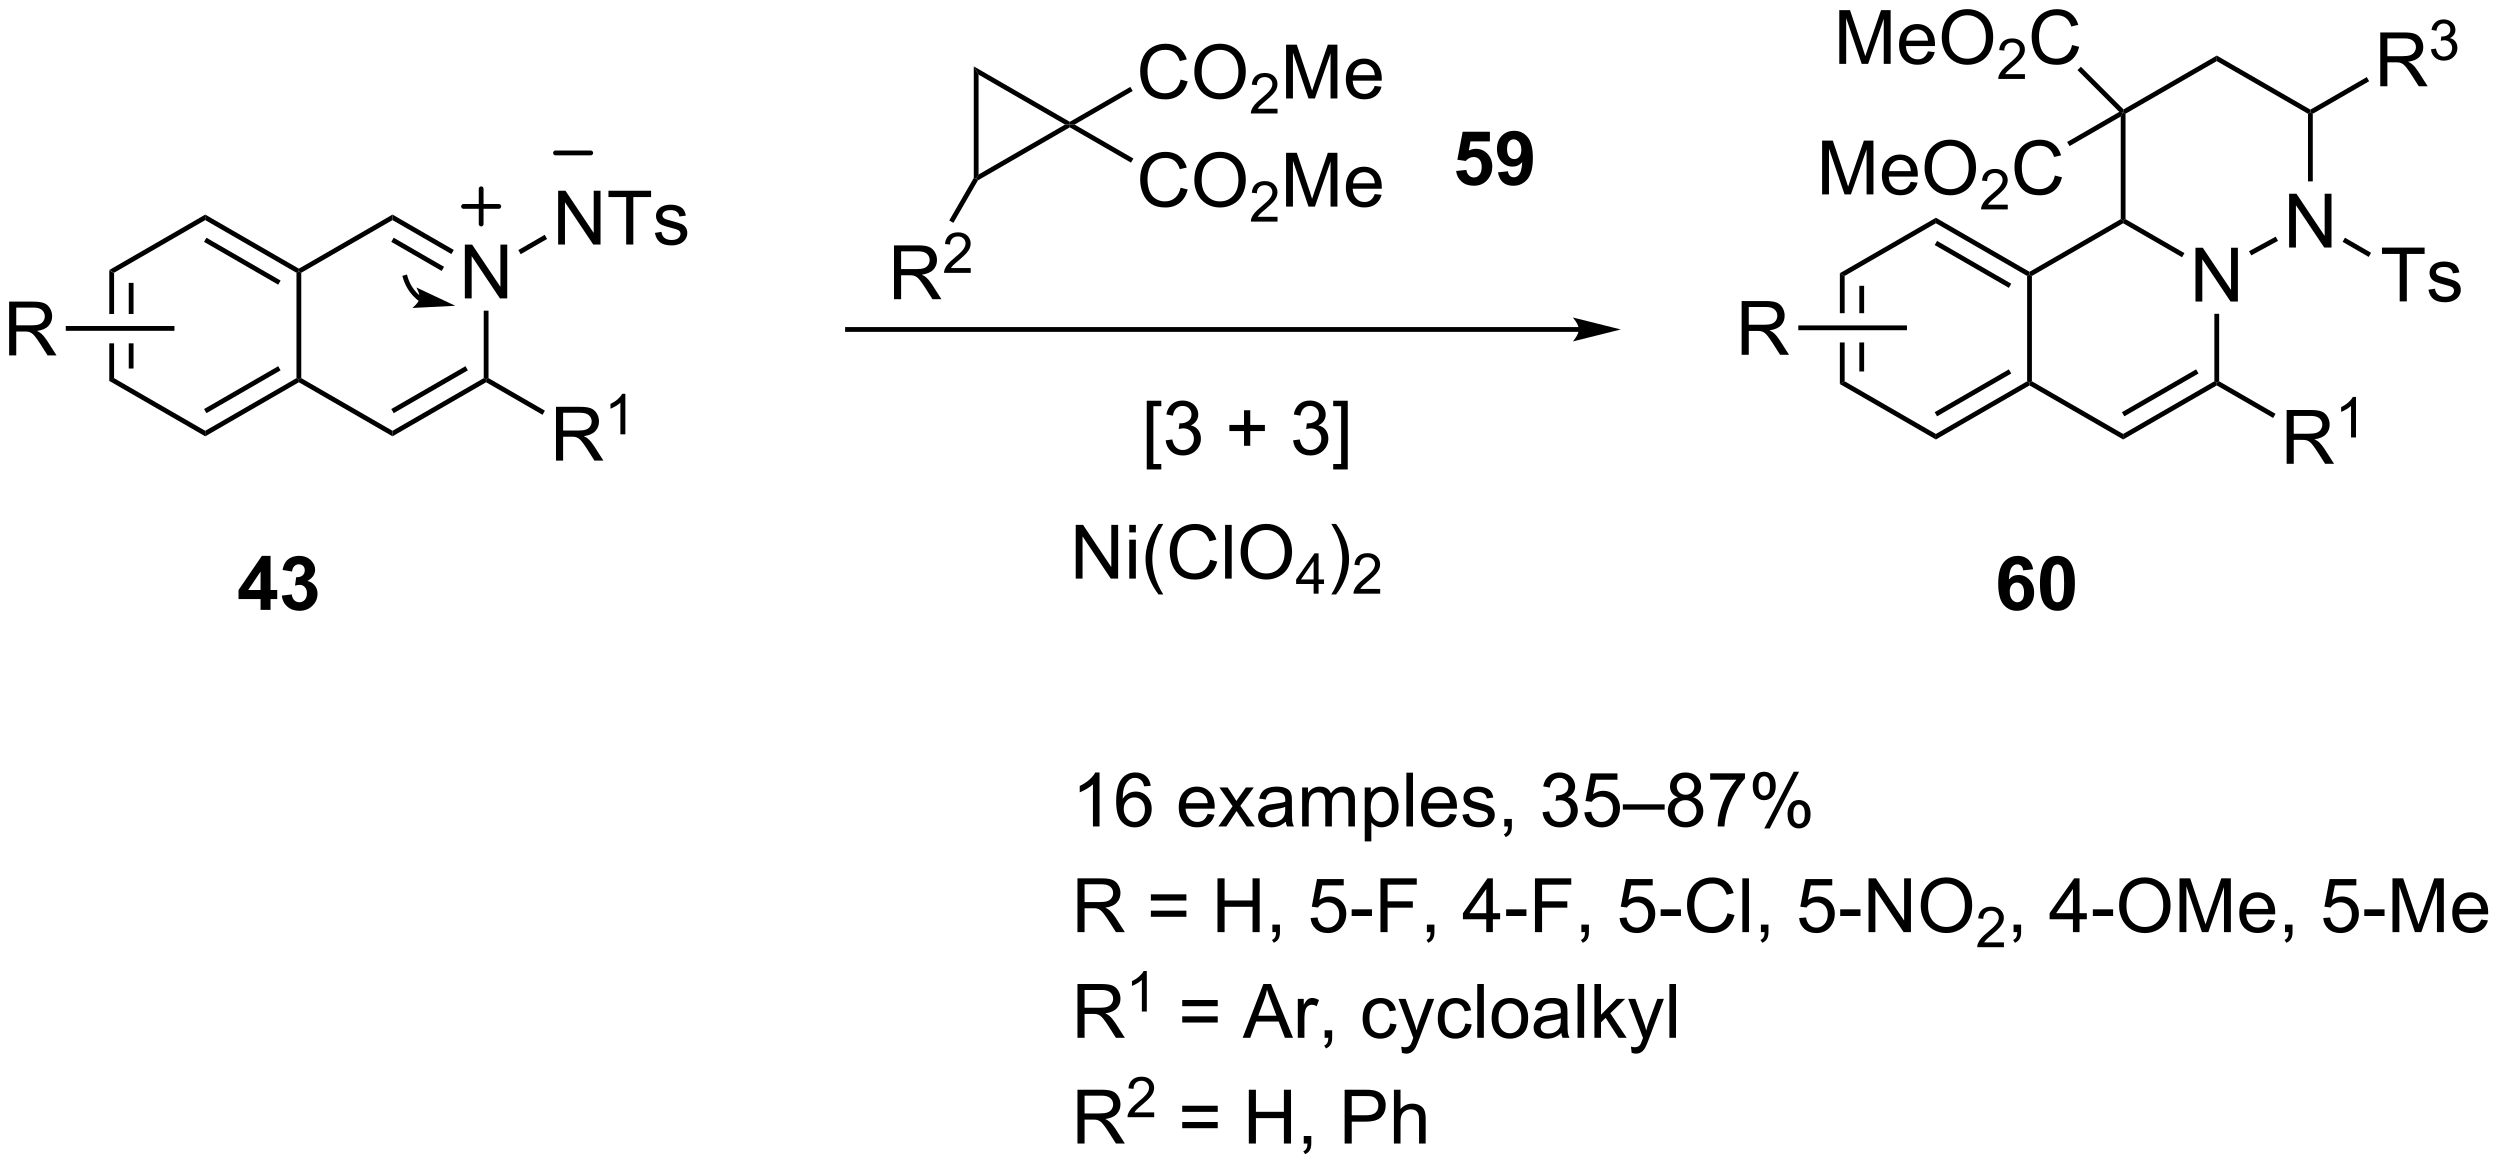 <?xml version="1.0" encoding="UTF-8"?>
<!DOCTYPE svg PUBLIC '-//W3C//DTD SVG 1.0//EN'
          'http://www.w3.org/TR/2001/REC-SVG-20010904/DTD/svg10.dtd'>
<svg stroke-dasharray="none" shape-rendering="auto" xmlns="http://www.w3.org/2000/svg" font-family="'Dialog'" text-rendering="auto" width="730" fill-opacity="1" color-interpolation="auto" color-rendering="auto" preserveAspectRatio="xMidYMid meet" font-size="12px" viewBox="0 0 730 340" fill="black" xmlns:xlink="http://www.w3.org/1999/xlink" stroke="black" image-rendering="auto" stroke-miterlimit="10" stroke-linecap="square" stroke-linejoin="miter" font-style="normal" stroke-width="1" height="340" stroke-dashoffset="0" font-weight="normal" stroke-opacity="1"
><!--Generated by the Batik Graphics2D SVG Generator--><defs id="genericDefs"
  /><g
  ><defs id="defs1"
    ><clipPath clipPathUnits="userSpaceOnUse" id="clipPath1"
      ><path d="M1.281 1.672 L274.73 1.672 L274.73 129.046 L1.281 129.046 L1.281 1.672 Z"
      /></clipPath
      ><clipPath clipPathUnits="userSpaceOnUse" id="clipPath2"
      ><path d="M-0.529 35.61 L-0.529 159.443 L265.316 159.443 L265.316 35.61 Z"
      /></clipPath
      ><clipPath clipPathUnits="userSpaceOnUse" id="clipPath3"
      ><path d="M-0.529 35.61 L-0.529 159.443 L265.126 159.443 L265.126 35.61 Z"
      /></clipPath
    ></defs
    ><g transform="scale(2.667,2.667) translate(-1.281,-1.672) matrix(1.029,0,0,1.029,1.826,-34.957)"
    ><path d="M11.098 64.352 L11.098 69.01 L11.608 69.01 L11.608 64.647 L11.098 64.352 ZM13.169 65.695 L13.169 69.01 L13.679 69.01 L13.679 65.695 ZM13.169 72.129 L13.169 74.812 L13.679 74.812 L13.679 72.129 ZM11.098 72.129 L11.098 76.156 L11.608 75.861 L11.608 72.129 Z" stroke="none" clip-path="url(#clipPath3)"
    /></g
    ><g transform="matrix(2.743,0,0,2.743,1.452,-97.675)"
    ><path d="M11.098 76.156 L11.608 75.861 L21.319 81.468 L21.319 82.057 Z" stroke="none" clip-path="url(#clipPath3)"
    /></g
    ><g transform="matrix(2.743,0,0,2.743,1.452,-97.675)"
    ><path d="M21.319 82.057 L21.319 81.468 L31.031 75.861 L31.286 76.008 L31.286 76.303 ZM21.447 79.591 L29.342 75.033 L29.087 74.591 L21.192 79.15 Z" stroke="none" clip-path="url(#clipPath3)"
    /></g
    ><g transform="matrix(2.743,0,0,2.743,1.452,-97.675)"
    ><path d="M31.541 75.861 L31.286 76.008 L31.031 75.861 L31.031 64.647 L31.286 64.499 L31.541 64.647 Z" stroke="none" clip-path="url(#clipPath3)"
    /></g
    ><g transform="matrix(2.743,0,0,2.743,1.452,-97.675)"
    ><path d="M31.286 64.205 L31.286 64.499 L31.031 64.647 L21.319 59.04 L21.319 58.451 ZM29.342 65.475 L21.447 60.916 L21.192 61.358 L29.087 65.916 Z" stroke="none" clip-path="url(#clipPath3)"
    /></g
    ><g transform="matrix(2.743,0,0,2.743,1.452,-97.675)"
    ><path d="M21.319 58.451 L21.319 59.04 L11.608 64.647 L11.098 64.352 Z" stroke="none" clip-path="url(#clipPath3)"
    /></g
    ><g transform="matrix(2.743,0,0,2.743,1.452,-97.675)"
    ><path d="M48.954 67.374 L48.954 61.648 L49.733 61.648 L52.741 66.143 L52.741 61.648 L53.467 61.648 L53.467 67.374 L52.688 67.374 L49.681 62.874 L49.681 67.374 L48.954 67.374 Z" stroke="none" clip-path="url(#clipPath3)"
    /></g
    ><g transform="matrix(2.743,0,0,2.743,1.452,-97.675)"
    ><path d="M31.286 76.303 L31.286 76.008 L31.541 75.861 L41.253 81.468 L41.253 82.057 Z" stroke="none" clip-path="url(#clipPath3)"
    /></g
    ><g transform="matrix(2.743,0,0,2.743,1.452,-97.675)"
    ><path d="M41.253 82.057 L41.253 81.468 L50.965 75.861 L51.22 76.008 L51.22 76.303 ZM41.38 79.591 L49.276 75.033 L49.021 74.591 L41.125 79.15 Z" stroke="none" clip-path="url(#clipPath3)"
    /></g
    ><g transform="matrix(2.743,0,0,2.743,1.452,-97.675)"
    ><path d="M51.475 75.861 L51.22 76.008 L50.965 75.861 L50.965 68.678 L51.475 68.678 Z" stroke="none" clip-path="url(#clipPath3)"
    /></g
    ><g transform="matrix(2.743,0,0,2.743,1.452,-97.675)"
    ><path d="M47.778 62.218 L47.523 62.66 L41.253 59.04 L41.253 58.451 ZM46.742 64.012 L41.38 60.916 L41.125 61.358 L46.487 64.454 Z" stroke="none" clip-path="url(#clipPath3)"
    /></g
    ><g transform="matrix(2.743,0,0,2.743,1.452,-97.675)"
    ><path d="M41.253 58.451 L41.253 59.04 L31.541 64.647 L31.286 64.499 L31.286 64.205 Z" stroke="none" clip-path="url(#clipPath3)"
    /></g
    ><g transform="matrix(2.743,0,0,2.743,1.452,-97.675)"
    ><path d="M58.886 61.64 L58.886 55.914 L59.665 55.914 L62.673 60.408 L62.673 55.914 L63.399 55.914 L63.399 61.64 L62.621 61.64 L59.613 57.14 L59.613 61.64 L58.886 61.64 ZM66.13 61.64 L66.13 56.588 L64.242 56.588 L64.242 55.914 L68.781 55.914 L68.781 56.588 L66.888 56.588 L66.888 61.64 L66.13 61.64 ZM69.188 60.401 L69.884 60.291 Q69.941 60.711 70.209 60.934 Q70.477 61.156 70.957 61.156 Q71.441 61.156 71.675 60.958 Q71.91 60.76 71.91 60.494 Q71.91 60.257 71.704 60.119 Q71.558 60.026 70.985 59.882 Q70.212 59.687 69.912 59.544 Q69.613 59.401 69.459 59.151 Q69.305 58.898 69.305 58.593 Q69.305 58.315 69.43 58.08 Q69.558 57.843 69.777 57.687 Q69.941 57.565 70.225 57.481 Q70.509 57.398 70.832 57.398 Q71.321 57.398 71.688 57.539 Q72.058 57.679 72.233 57.919 Q72.41 58.158 72.477 58.562 L71.79 58.656 Q71.743 58.336 71.516 58.156 Q71.293 57.976 70.884 57.976 Q70.399 57.976 70.191 58.138 Q69.985 58.297 69.985 58.51 Q69.985 58.648 70.071 58.757 Q70.157 58.869 70.339 58.945 Q70.446 58.984 70.962 59.125 Q71.707 59.322 72.001 59.45 Q72.298 59.578 72.464 59.82 Q72.634 60.062 72.634 60.422 Q72.634 60.773 72.428 61.083 Q72.222 61.393 71.834 61.565 Q71.449 61.734 70.962 61.734 Q70.152 61.734 69.727 61.398 Q69.305 61.062 69.188 60.401 Z" stroke="none" clip-path="url(#clipPath3)"
    /></g
    ><g transform="matrix(2.743,0,0,2.743,1.452,-97.675)"
    ><path d="M54.901 62.669 L54.646 62.227 L57.455 60.605 L57.71 61.047 Z" stroke="none" clip-path="url(#clipPath3)"
    /></g
    ><g stroke-width="0.51" transform="matrix(2.743,0,0,2.743,1.452,-97.675)" stroke-linejoin="round" stroke-linecap="round"
    ><path fill="none" d="M48.816 57.582 L52.566 57.582 M50.691 55.707 L50.691 59.457" clip-path="url(#clipPath3)"
    /></g
    ><g stroke-width="0.51" transform="matrix(2.743,0,0,2.743,1.452,-97.675)" stroke-linejoin="round" stroke-linecap="round"
    ><path fill="none" d="M58.606 51.888 L62.356 51.888" clip-path="url(#clipPath3)"
    /></g
    ><g transform="matrix(2.743,0,0,2.743,1.452,-97.675)"
    ><path d="M44.324 67.214 L44.321 67.212 L44.316 67.208 L44.295 67.192 C44.283 67.182 44.269 67.172 44.256 67.161 C44.204 67.12 44.152 67.076 44.102 67.032 C43.9 66.855 43.716 66.658 43.554 66.447 C43.391 66.235 43.249 66.007 43.13 65.766 C43.071 65.646 43.017 65.522 42.969 65.396 C42.946 65.333 42.923 65.269 42.903 65.204 C42.892 65.172 42.882 65.14 42.873 65.107 L42.865 65.082 L42.864 65.076 L42.793 64.831 L42.303 64.972 L42.373 65.217 L42.375 65.224 L42.383 65.251 C42.394 65.288 42.405 65.325 42.417 65.361 C42.44 65.433 42.465 65.505 42.492 65.576 C42.546 65.718 42.606 65.857 42.673 65.992 C42.807 66.263 42.966 66.519 43.149 66.757 C43.332 66.996 43.538 67.216 43.765 67.415 C43.822 67.465 43.879 67.513 43.939 67.561 C43.954 67.573 43.968 67.584 43.983 67.596 L44.005 67.612 L44.011 67.617 L44.014 67.619 L44.217 67.774 L44.526 67.369 L44.324 67.214 ZM47.943 68.161 L43.789 66.207 C43.789 66.207 44.214 66.929 44.12 67.407 C44.026 67.885 43.358 68.392 43.358 68.392 Z" stroke="none" clip-path="url(#clipPath3)"
    /></g
    ><g transform="matrix(2.743,0,0,2.743,1.452,-97.675)"
    ><path d="M27.208 100.533 L27.208 99.38 L24.864 99.38 L24.864 98.419 L27.349 94.783 L28.271 94.783 L28.271 98.416 L28.982 98.416 L28.982 99.38 L28.271 99.38 L28.271 100.533 L27.208 100.533 ZM27.208 98.416 L27.208 96.458 L25.893 98.416 L27.208 98.416 ZM29.467 99.013 L30.53 98.885 Q30.579 99.291 30.801 99.507 Q31.025 99.721 31.342 99.721 Q31.681 99.721 31.913 99.463 Q32.147 99.205 32.147 98.768 Q32.147 98.354 31.923 98.112 Q31.702 97.869 31.381 97.869 Q31.17 97.869 30.876 97.95 L30.999 97.057 Q31.444 97.067 31.678 96.864 Q31.913 96.658 31.913 96.317 Q31.913 96.028 31.741 95.856 Q31.569 95.684 31.282 95.684 Q31.001 95.684 30.801 95.88 Q30.603 96.075 30.561 96.45 L29.548 96.278 Q29.655 95.76 29.866 95.45 Q30.079 95.138 30.459 94.96 Q30.842 94.783 31.314 94.783 Q32.124 94.783 32.611 95.299 Q33.014 95.721 33.014 96.252 Q33.014 97.005 32.189 97.455 Q32.681 97.559 32.975 97.927 Q33.272 98.294 33.272 98.815 Q33.272 99.567 32.72 100.101 Q32.17 100.632 31.35 100.632 Q30.572 100.632 30.058 100.184 Q29.548 99.737 29.467 99.013 Z" stroke="none" clip-path="url(#clipPath3)"
    /></g
    ><g transform="matrix(2.743,0,0,2.743,1.452,-97.675)"
    ><path d="M0.443 73.445 L0.443 67.718 L2.982 67.718 Q3.747 67.718 4.146 67.872 Q4.544 68.025 4.781 68.416 Q5.021 68.806 5.021 69.28 Q5.021 69.89 4.625 70.309 Q4.232 70.726 3.406 70.838 Q3.708 70.984 3.865 71.124 Q4.195 71.429 4.492 71.885 L5.49 73.445 L4.537 73.445 L3.779 72.252 Q3.445 71.736 3.229 71.463 Q3.016 71.189 2.846 71.08 Q2.677 70.971 2.5 70.929 Q2.372 70.9 2.078 70.9 L1.2 70.9 L1.2 73.445 L0.443 73.445 ZM1.2 70.244 L2.828 70.244 Q3.349 70.244 3.641 70.137 Q3.935 70.03 4.086 69.793 Q4.24 69.556 4.24 69.28 Q4.24 68.874 3.943 68.614 Q3.648 68.351 3.013 68.351 L1.2 68.351 L1.2 70.244 Z" stroke="none" clip-path="url(#clipPath3)"
    /></g
    ><g transform="matrix(2.743,0,0,2.743,1.452,-97.675)"
    ><path d="M6.473 70.825 L6.473 70.314 L18.043 70.314 L18.043 70.825 Z" stroke="none" clip-path="url(#clipPath3)"
    /></g
    ><g transform="matrix(2.743,0,0,2.743,1.452,-97.675)"
    ><path d="M116.52 123.588 L115.817 123.588 L115.817 119.106 Q115.562 119.348 115.151 119.59 Q114.739 119.832 114.411 119.955 L114.411 119.275 Q114.999 118.997 115.44 118.603 Q115.882 118.207 116.067 117.838 L116.52 117.838 L116.52 123.588 ZM121.97 119.262 L121.269 119.317 Q121.175 118.903 121.003 118.715 Q120.72 118.416 120.3 118.416 Q119.964 118.416 119.712 118.603 Q119.378 118.846 119.186 119.312 Q118.996 119.775 118.988 120.635 Q119.243 120.247 119.61 120.059 Q119.977 119.872 120.378 119.872 Q121.082 119.872 121.576 120.39 Q122.071 120.908 122.071 121.728 Q122.071 122.267 121.837 122.731 Q121.605 123.192 121.199 123.439 Q120.793 123.687 120.277 123.687 Q119.399 123.687 118.845 123.041 Q118.29 122.392 118.29 120.908 Q118.29 119.247 118.902 118.494 Q119.438 117.838 120.345 117.838 Q121.019 117.838 121.451 118.218 Q121.884 118.596 121.97 119.262 ZM119.097 121.731 Q119.097 122.096 119.251 122.429 Q119.407 122.76 119.683 122.934 Q119.962 123.106 120.266 123.106 Q120.712 123.106 121.032 122.747 Q121.352 122.387 121.352 121.77 Q121.352 121.176 121.035 120.835 Q120.72 120.494 120.238 120.494 Q119.761 120.494 119.428 120.835 Q119.097 121.176 119.097 121.731 ZM128.027 122.252 L128.753 122.34 Q128.582 122.978 128.115 123.33 Q127.652 123.681 126.93 123.681 Q126.019 123.681 125.485 123.122 Q124.954 122.559 124.954 121.549 Q124.954 120.502 125.493 119.924 Q126.032 119.346 126.891 119.346 Q127.722 119.346 128.248 119.913 Q128.777 120.478 128.777 121.504 Q128.777 121.567 128.774 121.692 L125.68 121.692 Q125.72 122.377 126.066 122.741 Q126.415 123.103 126.933 123.103 Q127.321 123.103 127.595 122.9 Q127.868 122.697 128.027 122.252 ZM125.72 121.114 L128.035 121.114 Q127.988 120.59 127.769 120.33 Q127.433 119.924 126.899 119.924 Q126.415 119.924 126.084 120.249 Q125.753 120.572 125.72 121.114 ZM129.169 123.588 L130.684 121.431 L129.281 119.439 L130.161 119.439 L130.796 120.411 Q130.976 120.689 131.085 120.877 Q131.257 120.619 131.403 120.418 L132.101 119.439 L132.942 119.439 L131.507 121.392 L133.052 123.588 L132.187 123.588 L131.335 122.299 L131.109 121.95 L130.02 123.588 L129.169 123.588 ZM136.343 123.075 Q135.953 123.408 135.591 123.546 Q135.231 123.681 134.817 123.681 Q134.132 123.681 133.765 123.348 Q133.398 123.012 133.398 122.494 Q133.398 122.189 133.536 121.937 Q133.677 121.684 133.901 121.533 Q134.125 121.379 134.406 121.301 Q134.614 121.247 135.031 121.197 Q135.882 121.096 136.286 120.955 Q136.289 120.809 136.289 120.77 Q136.289 120.34 136.091 120.166 Q135.82 119.926 135.289 119.926 Q134.794 119.926 134.557 120.101 Q134.32 120.275 134.208 120.715 L133.52 120.622 Q133.614 120.181 133.828 119.911 Q134.044 119.637 134.45 119.491 Q134.856 119.346 135.39 119.346 Q135.921 119.346 136.252 119.471 Q136.585 119.596 136.742 119.786 Q136.898 119.973 136.96 120.262 Q136.997 120.442 136.997 120.911 L136.997 121.848 Q136.997 122.83 137.041 123.09 Q137.085 123.348 137.218 123.588 L136.484 123.588 Q136.375 123.369 136.343 123.075 ZM136.286 121.504 Q135.903 121.661 135.138 121.77 Q134.703 121.832 134.523 121.911 Q134.343 121.989 134.244 122.14 Q134.148 122.291 134.148 122.473 Q134.148 122.754 134.362 122.942 Q134.575 123.129 134.984 123.129 Q135.39 123.129 135.705 122.952 Q136.023 122.775 136.171 122.465 Q136.286 122.228 136.286 121.762 L136.286 121.504 ZM138.087 123.588 L138.087 119.439 L138.714 119.439 L138.714 120.02 Q138.91 119.715 139.233 119.53 Q139.558 119.346 139.972 119.346 Q140.433 119.346 140.727 119.538 Q141.024 119.728 141.144 120.072 Q141.636 119.346 142.425 119.346 Q143.042 119.346 143.373 119.687 Q143.707 120.028 143.707 120.739 L143.707 123.588 L143.009 123.588 L143.009 120.973 Q143.009 120.551 142.938 120.366 Q142.871 120.181 142.691 120.07 Q142.511 119.955 142.269 119.955 Q141.832 119.955 141.542 120.247 Q141.253 120.536 141.253 121.176 L141.253 123.588 L140.55 123.588 L140.55 120.892 Q140.55 120.424 140.378 120.189 Q140.207 119.955 139.816 119.955 Q139.519 119.955 139.267 120.111 Q139.017 120.267 138.902 120.57 Q138.79 120.869 138.79 121.434 L138.79 123.588 L138.087 123.588 ZM144.751 125.179 L144.751 119.439 L145.392 119.439 L145.392 119.978 Q145.618 119.661 145.902 119.504 Q146.188 119.346 146.595 119.346 Q147.126 119.346 147.532 119.619 Q147.938 119.892 148.144 120.39 Q148.352 120.887 148.352 121.481 Q148.352 122.119 148.123 122.629 Q147.894 123.137 147.459 123.411 Q147.024 123.681 146.542 123.681 Q146.191 123.681 145.912 123.533 Q145.634 123.385 145.454 123.158 L145.454 125.179 L144.751 125.179 ZM145.386 121.536 Q145.386 122.338 145.709 122.721 Q146.035 123.103 146.496 123.103 Q146.964 123.103 147.298 122.707 Q147.634 122.309 147.634 121.478 Q147.634 120.684 147.305 120.291 Q146.98 119.895 146.527 119.895 Q146.079 119.895 145.733 120.317 Q145.386 120.736 145.386 121.536 ZM149.184 123.588 L149.184 117.861 L149.888 117.861 L149.888 123.588 L149.184 123.588 ZM153.816 122.252 L154.542 122.34 Q154.371 122.978 153.905 123.33 Q153.441 123.681 152.72 123.681 Q151.808 123.681 151.274 123.122 Q150.743 122.559 150.743 121.549 Q150.743 120.502 151.282 119.924 Q151.821 119.346 152.68 119.346 Q153.511 119.346 154.037 119.913 Q154.566 120.478 154.566 121.504 Q154.566 121.567 154.563 121.692 L151.47 121.692 Q151.509 122.377 151.855 122.741 Q152.204 123.103 152.722 123.103 Q153.11 123.103 153.384 122.9 Q153.657 122.697 153.816 122.252 ZM151.509 121.114 L153.824 121.114 Q153.777 120.59 153.558 120.33 Q153.222 119.924 152.688 119.924 Q152.204 119.924 151.873 120.249 Q151.542 120.572 151.509 121.114 ZM155.145 122.348 L155.841 122.239 Q155.898 122.658 156.166 122.882 Q156.434 123.103 156.914 123.103 Q157.398 123.103 157.632 122.905 Q157.867 122.707 157.867 122.442 Q157.867 122.205 157.661 122.067 Q157.515 121.973 156.942 121.83 Q156.169 121.635 155.869 121.491 Q155.57 121.348 155.416 121.098 Q155.263 120.846 155.263 120.541 Q155.263 120.262 155.388 120.028 Q155.515 119.791 155.734 119.635 Q155.898 119.512 156.182 119.429 Q156.466 119.346 156.789 119.346 Q157.278 119.346 157.645 119.486 Q158.015 119.627 158.19 119.866 Q158.367 120.106 158.434 120.51 L157.747 120.603 Q157.7 120.283 157.474 120.103 Q157.25 119.924 156.841 119.924 Q156.356 119.924 156.148 120.085 Q155.942 120.244 155.942 120.457 Q155.942 120.596 156.028 120.705 Q156.114 120.817 156.296 120.892 Q156.403 120.931 156.919 121.072 Q157.664 121.27 157.958 121.398 Q158.255 121.525 158.421 121.767 Q158.591 122.01 158.591 122.369 Q158.591 122.721 158.385 123.03 Q158.179 123.34 157.791 123.512 Q157.406 123.681 156.919 123.681 Q156.109 123.681 155.684 123.346 Q155.263 123.01 155.145 122.348 ZM159.609 123.588 L159.609 122.786 L160.411 122.786 L160.411 123.588 Q160.411 124.03 160.255 124.301 Q160.099 124.572 159.757 124.721 L159.562 124.421 Q159.786 124.322 159.89 124.132 Q159.997 123.945 160.007 123.588 L159.609 123.588 ZM163.679 122.075 L164.382 121.981 Q164.505 122.58 164.794 122.843 Q165.085 123.106 165.505 123.106 Q166 123.106 166.341 122.762 Q166.684 122.418 166.684 121.911 Q166.684 121.426 166.367 121.114 Q166.052 120.799 165.562 120.799 Q165.364 120.799 165.067 120.877 L165.145 120.26 Q165.216 120.267 165.257 120.267 Q165.708 120.267 166.067 120.033 Q166.427 119.799 166.427 119.309 Q166.427 118.924 166.164 118.671 Q165.903 118.416 165.489 118.416 Q165.078 118.416 164.804 118.674 Q164.531 118.931 164.453 119.447 L163.75 119.322 Q163.88 118.614 164.335 118.226 Q164.794 117.838 165.474 117.838 Q165.942 117.838 166.335 118.038 Q166.731 118.239 166.94 118.588 Q167.148 118.934 167.148 119.325 Q167.148 119.697 166.947 120.002 Q166.75 120.306 166.359 120.486 Q166.867 120.603 167.148 120.973 Q167.429 121.34 167.429 121.895 Q167.429 122.645 166.882 123.168 Q166.335 123.689 165.5 123.689 Q164.747 123.689 164.247 123.241 Q163.75 122.791 163.679 122.075 ZM168.126 122.088 L168.863 122.025 Q168.946 122.564 169.243 122.835 Q169.542 123.106 169.964 123.106 Q170.472 123.106 170.824 122.723 Q171.175 122.34 171.175 121.707 Q171.175 121.106 170.837 120.76 Q170.501 120.411 169.954 120.411 Q169.613 120.411 169.339 120.567 Q169.066 120.721 168.91 120.965 L168.251 120.879 L168.805 117.939 L171.652 117.939 L171.652 118.611 L169.368 118.611 L169.058 120.15 Q169.574 119.791 170.142 119.791 Q170.892 119.791 171.407 120.312 Q171.923 120.83 171.923 121.645 Q171.923 122.424 171.47 122.989 Q170.917 123.687 169.964 123.687 Q169.183 123.687 168.688 123.249 Q168.196 122.809 168.126 122.088 ZM172.226 121.799 L172.226 121.231 L176.677 121.231 L176.677 121.799 L172.226 121.799 ZM178.105 120.481 Q177.667 120.322 177.457 120.025 Q177.246 119.728 177.246 119.314 Q177.246 118.689 177.694 118.265 Q178.144 117.838 178.892 117.838 Q179.642 117.838 180.097 118.273 Q180.555 118.707 180.555 119.332 Q180.555 119.731 180.345 120.028 Q180.136 120.322 179.712 120.481 Q180.238 120.653 180.514 121.036 Q180.79 121.418 180.79 121.95 Q180.79 122.684 180.269 123.187 Q179.751 123.687 178.902 123.687 Q178.055 123.687 177.535 123.184 Q177.017 122.681 177.017 121.931 Q177.017 121.372 177.298 120.997 Q177.582 120.619 178.105 120.481 ZM177.964 119.291 Q177.964 119.697 178.225 119.955 Q178.488 120.213 178.907 120.213 Q179.313 120.213 179.571 119.957 Q179.832 119.7 179.832 119.33 Q179.832 118.942 179.563 118.679 Q179.298 118.416 178.899 118.416 Q178.496 118.416 178.23 118.674 Q177.964 118.931 177.964 119.291 ZM177.738 121.934 Q177.738 122.236 177.881 122.517 Q178.024 122.799 178.305 122.952 Q178.587 123.106 178.91 123.106 Q179.415 123.106 179.743 122.783 Q180.071 122.457 180.071 121.957 Q180.071 121.45 179.733 121.119 Q179.394 120.786 178.886 120.786 Q178.392 120.786 178.063 121.114 Q177.738 121.442 177.738 121.934 ZM181.52 118.611 L181.52 117.934 L185.226 117.934 L185.226 118.481 Q184.679 119.064 184.143 120.03 Q183.606 120.994 183.312 122.012 Q183.101 122.731 183.044 123.588 L182.32 123.588 Q182.333 122.911 182.585 121.955 Q182.841 120.997 183.315 120.109 Q183.789 119.221 184.325 118.611 L181.52 118.611 ZM186.055 119.236 Q186.055 118.622 186.363 118.192 Q186.673 117.762 187.259 117.762 Q187.798 117.762 188.149 118.148 Q188.503 118.533 188.503 119.278 Q188.503 120.004 188.147 120.398 Q187.79 120.791 187.267 120.791 Q186.746 120.791 186.399 120.405 Q186.055 120.017 186.055 119.236 ZM187.277 118.247 Q187.017 118.247 186.842 118.473 Q186.667 118.7 186.667 119.306 Q186.667 119.856 186.842 120.082 Q187.019 120.306 187.277 120.306 Q187.542 120.306 187.717 120.08 Q187.892 119.853 187.892 119.252 Q187.892 118.697 187.714 118.473 Q187.54 118.247 187.277 118.247 ZM187.282 123.799 L190.415 117.762 L190.985 117.762 L187.863 123.799 L187.282 123.799 ZM189.759 122.244 Q189.759 121.627 190.066 121.2 Q190.376 120.77 190.964 120.77 Q191.503 120.77 191.858 121.155 Q192.212 121.541 192.212 122.286 Q192.212 123.012 191.852 123.405 Q191.496 123.799 190.97 123.799 Q190.449 123.799 190.102 123.411 Q189.759 123.02 189.759 122.244 ZM190.985 121.254 Q190.72 121.254 190.545 121.481 Q190.371 121.707 190.371 122.314 Q190.371 122.861 190.545 123.088 Q190.722 123.314 190.98 123.314 Q191.251 123.314 191.423 123.088 Q191.597 122.861 191.597 122.26 Q191.597 121.705 191.42 121.481 Q191.246 121.254 190.985 121.254 Z" stroke="none" clip-path="url(#clipPath3)"
    /></g
    ><g transform="matrix(2.743,0,0,2.743,1.452,-97.675)"
    ><path d="M114.169 134.838 L114.169 129.111 L116.708 129.111 Q117.474 129.111 117.872 129.265 Q118.27 129.418 118.507 129.809 Q118.747 130.2 118.747 130.674 Q118.747 131.283 118.351 131.702 Q117.958 132.119 117.132 132.231 Q117.434 132.377 117.591 132.517 Q117.921 132.822 118.218 133.278 L119.216 134.838 L118.263 134.838 L117.505 133.645 Q117.171 133.129 116.955 132.856 Q116.742 132.583 116.572 132.473 Q116.403 132.364 116.226 132.322 Q116.099 132.293 115.804 132.293 L114.927 132.293 L114.927 134.838 L114.169 134.838 ZM114.927 131.637 L116.554 131.637 Q117.075 131.637 117.367 131.53 Q117.661 131.424 117.812 131.187 Q117.966 130.95 117.966 130.674 Q117.966 130.267 117.669 130.007 Q117.374 129.744 116.739 129.744 L114.927 129.744 L114.927 131.637 ZM125.765 131.47 L121.984 131.47 L121.984 130.814 L125.765 130.814 L125.765 131.47 ZM125.765 133.208 L121.984 133.208 L121.984 132.551 L125.765 132.551 L125.765 133.208 ZM129.074 134.838 L129.074 129.111 L129.832 129.111 L129.832 131.463 L132.808 131.463 L132.808 129.111 L133.566 129.111 L133.566 134.838 L132.808 134.838 L132.808 132.137 L129.832 132.137 L129.832 134.838 L129.074 134.838 ZM134.921 134.838 L134.921 134.036 L135.724 134.036 L135.724 134.838 Q135.724 135.28 135.567 135.551 Q135.411 135.822 135.07 135.97 L134.875 135.671 Q135.099 135.572 135.203 135.382 Q135.309 135.195 135.32 134.838 L134.921 134.838 ZM138.989 133.338 L139.726 133.275 Q139.809 133.814 140.106 134.085 Q140.406 134.356 140.828 134.356 Q141.335 134.356 141.687 133.973 Q142.039 133.59 142.039 132.958 Q142.039 132.356 141.7 132.01 Q141.364 131.661 140.817 131.661 Q140.476 131.661 140.203 131.817 Q139.929 131.97 139.773 132.215 L139.114 132.129 L139.669 129.189 L142.515 129.189 L142.515 129.861 L140.231 129.861 L139.921 131.4 Q140.437 131.041 141.005 131.041 Q141.755 131.041 142.27 131.562 Q142.786 132.08 142.786 132.895 Q142.786 133.674 142.333 134.239 Q141.781 134.937 140.828 134.937 Q140.046 134.937 139.552 134.499 Q139.059 134.059 138.989 133.338 ZM143.36 133.119 L143.36 132.411 L145.519 132.411 L145.519 133.119 L143.36 133.119 ZM146.425 134.838 L146.425 129.111 L150.29 129.111 L150.29 129.786 L147.183 129.786 L147.183 131.559 L149.871 131.559 L149.871 132.236 L147.183 132.236 L147.183 134.838 L146.425 134.838 ZM151.367 134.838 L151.367 134.036 L152.169 134.036 L152.169 134.838 Q152.169 135.28 152.013 135.551 Q151.856 135.822 151.515 135.97 L151.32 135.671 Q151.544 135.572 151.648 135.382 Q151.755 135.195 151.765 134.838 L151.367 134.838 ZM157.687 134.838 L157.687 133.465 L155.203 133.465 L155.203 132.822 L157.817 129.111 L158.39 129.111 L158.39 132.822 L159.164 132.822 L159.164 133.465 L158.39 133.465 L158.39 134.838 L157.687 134.838 ZM157.687 132.822 L157.687 130.239 L155.895 132.822 L157.687 132.822 ZM159.805 133.119 L159.805 132.411 L161.964 132.411 L161.964 133.119 L159.805 133.119 ZM162.871 134.838 L162.871 129.111 L166.735 129.111 L166.735 129.786 L163.628 129.786 L163.628 131.559 L166.316 131.559 L166.316 132.236 L163.628 132.236 L163.628 134.838 L162.871 134.838 ZM167.812 134.838 L167.812 134.036 L168.614 134.036 L168.614 134.838 Q168.614 135.28 168.458 135.551 Q168.302 135.822 167.96 135.97 L167.765 135.671 Q167.989 135.572 168.093 135.382 Q168.2 135.195 168.21 134.838 L167.812 134.838 ZM171.88 133.338 L172.617 133.275 Q172.7 133.814 172.997 134.085 Q173.296 134.356 173.718 134.356 Q174.226 134.356 174.578 133.973 Q174.929 133.59 174.929 132.958 Q174.929 132.356 174.591 132.01 Q174.255 131.661 173.708 131.661 Q173.367 131.661 173.093 131.817 Q172.82 131.97 172.664 132.215 L172.005 132.129 L172.559 129.189 L175.406 129.189 L175.406 129.861 L173.122 129.861 L172.812 131.4 Q173.328 131.041 173.895 131.041 Q174.645 131.041 175.161 131.562 Q175.677 132.08 175.677 132.895 Q175.677 133.674 175.224 134.239 Q174.671 134.937 173.718 134.937 Q172.937 134.937 172.442 134.499 Q171.95 134.059 171.88 133.338 ZM176.251 133.119 L176.251 132.411 L178.41 132.411 L178.41 133.119 L176.251 133.119 ZM183.363 132.83 L184.121 133.02 Q183.884 133.955 183.264 134.447 Q182.644 134.937 181.751 134.937 Q180.824 134.937 180.243 134.559 Q179.665 134.181 179.36 133.468 Q179.058 132.752 179.058 131.931 Q179.058 131.036 179.399 130.372 Q179.743 129.705 180.373 129.358 Q181.003 129.012 181.761 129.012 Q182.621 129.012 183.207 129.45 Q183.792 129.887 184.024 130.681 L183.277 130.856 Q183.079 130.231 182.699 129.947 Q182.321 129.661 181.746 129.661 Q181.087 129.661 180.642 129.978 Q180.199 130.293 180.019 130.827 Q179.839 131.361 179.839 131.926 Q179.839 132.658 180.053 133.202 Q180.267 133.747 180.714 134.017 Q181.165 134.286 181.688 134.286 Q182.324 134.286 182.764 133.918 Q183.207 133.551 183.363 132.83 ZM184.95 134.838 L184.95 129.111 L185.653 129.111 L185.653 134.838 L184.95 134.838 ZM186.925 134.838 L186.925 134.036 L187.727 134.036 L187.727 134.838 Q187.727 135.28 187.571 135.551 Q187.415 135.822 187.074 135.97 L186.878 135.671 Q187.102 135.572 187.207 135.382 Q187.313 135.195 187.324 134.838 L186.925 134.838 ZM190.993 133.338 L191.73 133.275 Q191.813 133.814 192.11 134.085 Q192.41 134.356 192.832 134.356 Q193.339 134.356 193.691 133.973 Q194.042 133.59 194.042 132.958 Q194.042 132.356 193.704 132.01 Q193.368 131.661 192.821 131.661 Q192.48 131.661 192.207 131.817 Q191.933 131.97 191.777 132.215 L191.118 132.129 L191.673 129.189 L194.519 129.189 L194.519 129.861 L192.235 129.861 L191.925 131.4 Q192.441 131.041 193.009 131.041 Q193.759 131.041 194.274 131.562 Q194.79 132.08 194.79 132.895 Q194.79 133.674 194.337 134.239 Q193.785 134.937 192.832 134.937 Q192.05 134.937 191.555 134.499 Q191.063 134.059 190.993 133.338 ZM195.364 133.119 L195.364 132.411 L197.523 132.411 L197.523 133.119 L195.364 133.119 ZM198.382 134.838 L198.382 129.111 L199.161 129.111 L202.169 133.606 L202.169 129.111 L202.895 129.111 L202.895 134.838 L202.117 134.838 L199.109 130.338 L199.109 134.838 L198.382 134.838 ZM203.938 132.049 Q203.938 130.622 204.704 129.817 Q205.47 129.01 206.68 129.01 Q207.472 129.01 208.108 129.39 Q208.746 129.767 209.079 130.445 Q209.415 131.122 209.415 131.981 Q209.415 132.853 209.063 133.541 Q208.712 134.228 208.066 134.583 Q207.423 134.937 206.675 134.937 Q205.868 134.937 205.23 134.546 Q204.595 134.153 204.267 133.478 Q203.938 132.801 203.938 132.049 ZM204.72 132.059 Q204.72 133.095 205.274 133.692 Q205.832 134.286 206.673 134.286 Q207.527 134.286 208.079 133.684 Q208.634 133.083 208.634 131.978 Q208.634 131.278 208.397 130.757 Q208.16 130.236 207.704 129.95 Q207.251 129.661 206.683 129.661 Q205.878 129.661 205.298 130.215 Q204.72 130.767 204.72 132.059 Z" stroke="none" clip-path="url(#clipPath3)"
    /></g
    ><g transform="matrix(2.743,0,0,2.743,1.452,-97.675)"
    ><path d="M212.794 135.93 L212.794 136.438 L209.954 136.438 Q209.949 136.246 210.017 136.071 Q210.125 135.781 210.363 135.5 Q210.603 135.219 211.054 134.85 Q211.753 134.276 212 133.94 Q212.246 133.604 212.246 133.305 Q212.246 132.992 212.021 132.778 Q211.798 132.561 211.437 132.561 Q211.056 132.561 210.828 132.789 Q210.599 133.018 210.597 133.422 L210.054 133.367 Q210.111 132.76 210.474 132.444 Q210.837 132.125 211.449 132.125 Q212.068 132.125 212.427 132.469 Q212.788 132.811 212.788 133.317 Q212.788 133.574 212.683 133.824 Q212.578 134.072 212.332 134.348 Q212.087 134.623 211.519 135.104 Q211.044 135.502 210.91 135.645 Q210.775 135.787 210.687 135.93 L212.794 135.93 Z" stroke="none" clip-path="url(#clipPath3)"
    /></g
    ><g transform="matrix(2.743,0,0,2.743,1.452,-97.675)"
    ><path d="M213.821 134.838 L213.821 134.036 L214.623 134.036 L214.623 134.838 Q214.623 135.28 214.467 135.551 Q214.31 135.822 213.969 135.97 L213.774 135.671 Q213.998 135.572 214.102 135.382 Q214.209 135.195 214.219 134.838 L213.821 134.838 ZM220.141 134.838 L220.141 133.465 L217.657 133.465 L217.657 132.822 L220.271 129.111 L220.844 129.111 L220.844 132.822 L221.618 132.822 L221.618 133.465 L220.844 133.465 L220.844 134.838 L220.141 134.838 ZM220.141 132.822 L220.141 130.239 L218.35 132.822 L220.141 132.822 ZM222.26 133.119 L222.26 132.411 L224.418 132.411 L224.418 133.119 L222.26 133.119 ZM225.056 132.049 Q225.056 130.622 225.822 129.817 Q226.588 129.01 227.799 129.01 Q228.59 129.01 229.226 129.39 Q229.864 129.767 230.197 130.445 Q230.533 131.122 230.533 131.981 Q230.533 132.853 230.181 133.541 Q229.83 134.228 229.184 134.583 Q228.541 134.937 227.793 134.937 Q226.986 134.937 226.348 134.546 Q225.713 134.153 225.385 133.478 Q225.056 132.801 225.056 132.049 ZM225.838 132.059 Q225.838 133.095 226.392 133.692 Q226.95 134.286 227.791 134.286 Q228.645 134.286 229.197 133.684 Q229.752 133.083 229.752 131.978 Q229.752 131.278 229.515 130.757 Q229.278 130.236 228.822 129.95 Q228.369 129.661 227.801 129.661 Q226.997 129.661 226.416 130.215 Q225.838 130.767 225.838 132.059 ZM231.485 134.838 L231.485 129.111 L232.625 129.111 L233.982 133.166 Q234.17 133.731 234.256 134.012 Q234.352 133.7 234.56 133.095 L235.93 129.111 L236.951 129.111 L236.951 134.838 L236.219 134.838 L236.219 130.043 L234.555 134.838 L233.873 134.838 L232.217 129.963 L232.217 134.838 L231.485 134.838 ZM240.922 133.502 L241.649 133.59 Q241.477 134.228 241.011 134.58 Q240.547 134.931 239.826 134.931 Q238.915 134.931 238.381 134.372 Q237.85 133.809 237.85 132.799 Q237.85 131.752 238.388 131.174 Q238.928 130.595 239.787 130.595 Q240.618 130.595 241.144 131.163 Q241.672 131.728 241.672 132.754 Q241.672 132.817 241.67 132.942 L238.576 132.942 Q238.615 133.627 238.962 133.991 Q239.31 134.353 239.829 134.353 Q240.217 134.353 240.49 134.15 Q240.763 133.947 240.922 133.502 ZM238.615 132.364 L240.93 132.364 Q240.883 131.84 240.665 131.58 Q240.329 131.174 239.795 131.174 Q239.31 131.174 238.98 131.499 Q238.649 131.822 238.615 132.364 ZM242.715 134.838 L242.715 134.036 L243.517 134.036 L243.517 134.838 Q243.517 135.28 243.361 135.551 Q243.205 135.822 242.864 135.97 L242.668 135.671 Q242.892 135.572 242.997 135.382 Q243.103 135.195 243.114 134.838 L242.715 134.838 ZM246.783 133.338 L247.52 133.275 Q247.603 133.814 247.9 134.085 Q248.2 134.356 248.622 134.356 Q249.129 134.356 249.481 133.973 Q249.833 133.59 249.833 132.958 Q249.833 132.356 249.494 132.01 Q249.158 131.661 248.611 131.661 Q248.27 131.661 247.997 131.817 Q247.723 131.97 247.567 132.215 L246.908 132.129 L247.463 129.189 L250.309 129.189 L250.309 129.861 L248.025 129.861 L247.715 131.4 Q248.231 131.041 248.799 131.041 Q249.549 131.041 250.064 131.562 Q250.58 132.08 250.58 132.895 Q250.58 133.674 250.127 134.239 Q249.575 134.937 248.622 134.937 Q247.84 134.937 247.346 134.499 Q246.853 134.059 246.783 133.338 ZM251.154 133.119 L251.154 132.411 L253.313 132.411 L253.313 133.119 L251.154 133.119 ZM254.157 134.838 L254.157 129.111 L255.297 129.111 L256.654 133.166 Q256.842 133.731 256.928 134.012 Q257.024 133.7 257.232 133.095 L258.602 129.111 L259.623 129.111 L259.623 134.838 L258.891 134.838 L258.891 130.043 L257.227 134.838 L256.545 134.838 L254.888 129.963 L254.888 134.838 L254.157 134.838 ZM263.594 133.502 L264.321 133.59 Q264.149 134.228 263.683 134.58 Q263.219 134.931 262.498 134.931 Q261.587 134.931 261.053 134.372 Q260.521 133.809 260.521 132.799 Q260.521 131.752 261.06 131.174 Q261.599 130.595 262.459 130.595 Q263.29 130.595 263.816 131.163 Q264.344 131.728 264.344 132.754 Q264.344 132.817 264.342 132.942 L261.248 132.942 Q261.287 133.627 261.633 133.991 Q261.982 134.353 262.5 134.353 Q262.889 134.353 263.162 134.15 Q263.435 133.947 263.594 133.502 ZM261.287 132.364 L263.602 132.364 Q263.555 131.84 263.337 131.58 Q263 131.174 262.467 131.174 Q261.982 131.174 261.652 131.499 Q261.321 131.822 261.287 132.364 Z" stroke="none" clip-path="url(#clipPath3)"
    /></g
    ><g transform="matrix(2.743,0,0,2.743,1.452,-97.675)"
    ><path d="M114.169 146.088 L114.169 140.361 L116.708 140.361 Q117.474 140.361 117.872 140.515 Q118.27 140.668 118.507 141.059 Q118.747 141.45 118.747 141.924 Q118.747 142.533 118.351 142.952 Q117.958 143.369 117.132 143.481 Q117.434 143.627 117.591 143.767 Q117.921 144.072 118.218 144.528 L119.216 146.088 L118.263 146.088 L117.505 144.895 Q117.171 144.379 116.955 144.106 Q116.742 143.833 116.572 143.723 Q116.403 143.614 116.226 143.572 Q116.099 143.543 115.804 143.543 L114.927 143.543 L114.927 146.088 L114.169 146.088 ZM114.927 142.887 L116.554 142.887 Q117.075 142.887 117.367 142.78 Q117.661 142.674 117.812 142.437 Q117.966 142.2 117.966 141.924 Q117.966 141.517 117.669 141.257 Q117.374 140.994 116.739 140.994 L114.927 140.994 L114.927 142.887 Z" stroke="none" clip-path="url(#clipPath3)"
    /></g
    ><g transform="matrix(2.743,0,0,2.743,1.452,-97.675)"
    ><path d="M121.552 143.288 L121.025 143.288 L121.025 139.926 Q120.834 140.108 120.525 140.29 Q120.216 140.471 119.97 140.563 L119.97 140.053 Q120.412 139.844 120.742 139.549 Q121.074 139.252 121.212 138.975 L121.552 138.975 L121.552 143.288 Z" stroke="none" clip-path="url(#clipPath3)"
    /></g
    ><g transform="matrix(2.743,0,0,2.743,1.452,-97.675)"
    ><path d="M129.102 142.72 L125.321 142.72 L125.321 142.064 L129.102 142.064 L129.102 142.72 ZM129.102 144.458 L125.321 144.458 L125.321 143.801 L129.102 143.801 L129.102 144.458 ZM131.757 146.088 L133.958 140.361 L134.775 140.361 L137.119 146.088 L136.254 146.088 L135.588 144.353 L133.192 144.353 L132.564 146.088 L131.757 146.088 ZM133.411 143.736 L135.353 143.736 L134.754 142.15 Q134.481 141.426 134.348 140.963 Q134.239 141.512 134.041 142.056 L133.411 143.736 ZM137.627 146.088 L137.627 141.939 L138.26 141.939 L138.26 142.567 Q138.502 142.127 138.705 141.986 Q138.911 141.845 139.158 141.845 Q139.512 141.845 139.879 142.072 L139.637 142.723 Q139.379 142.572 139.122 142.572 Q138.892 142.572 138.708 142.71 Q138.525 142.848 138.447 143.095 Q138.33 143.47 138.33 143.916 L138.33 146.088 L137.627 146.088 ZM140.481 146.088 L140.481 145.286 L141.283 145.286 L141.283 146.088 Q141.283 146.53 141.127 146.801 Q140.97 147.072 140.629 147.22 L140.434 146.921 Q140.658 146.822 140.762 146.632 Q140.869 146.445 140.879 146.088 L140.481 146.088 ZM147.45 144.567 L148.142 144.658 Q148.028 145.372 147.562 145.778 Q147.095 146.181 146.416 146.181 Q145.564 146.181 145.046 145.624 Q144.528 145.067 144.528 144.028 Q144.528 143.356 144.749 142.853 Q144.973 142.348 145.429 142.098 Q145.885 141.845 146.418 141.845 Q147.095 141.845 147.525 142.187 Q147.955 142.528 148.075 143.158 L147.392 143.262 Q147.293 142.845 147.046 142.635 Q146.799 142.424 146.447 142.424 Q145.916 142.424 145.583 142.804 Q145.252 143.184 145.252 144.01 Q145.252 144.845 145.572 145.226 Q145.892 145.603 146.408 145.603 Q146.822 145.603 147.098 145.351 Q147.377 145.095 147.45 144.567 ZM148.713 147.687 L148.635 147.025 Q148.864 147.088 149.036 147.088 Q149.27 147.088 149.411 147.01 Q149.551 146.931 149.642 146.791 Q149.708 146.687 149.856 146.267 Q149.877 146.21 149.918 146.095 L148.345 141.939 L149.103 141.939 L149.965 144.34 Q150.135 144.799 150.267 145.301 Q150.387 144.817 150.556 144.356 L151.442 141.939 L152.145 141.939 L150.567 146.158 Q150.314 146.843 150.174 147.101 Q149.986 147.447 149.744 147.608 Q149.502 147.773 149.166 147.773 Q148.963 147.773 148.713 147.687 ZM155.45 144.567 L156.142 144.658 Q156.028 145.372 155.562 145.778 Q155.095 146.181 154.416 146.181 Q153.564 146.181 153.046 145.624 Q152.528 145.067 152.528 144.028 Q152.528 143.356 152.749 142.853 Q152.973 142.348 153.429 142.098 Q153.885 141.845 154.418 141.845 Q155.095 141.845 155.525 142.187 Q155.955 142.528 156.075 143.158 L155.392 143.262 Q155.293 142.845 155.046 142.635 Q154.799 142.424 154.447 142.424 Q153.916 142.424 153.583 142.804 Q153.252 143.184 153.252 144.01 Q153.252 144.845 153.572 145.226 Q153.892 145.603 154.408 145.603 Q154.822 145.603 155.098 145.351 Q155.377 145.095 155.45 144.567 ZM156.728 146.088 L156.728 140.361 L157.431 140.361 L157.431 146.088 L156.728 146.088 ZM158.258 144.012 Q158.258 142.861 158.899 142.306 Q159.435 141.845 160.204 141.845 Q161.06 141.845 161.602 142.405 Q162.146 142.965 162.146 143.955 Q162.146 144.754 161.904 145.215 Q161.665 145.674 161.206 145.929 Q160.748 146.181 160.204 146.181 Q159.334 146.181 158.795 145.624 Q158.258 145.064 158.258 144.012 ZM158.982 144.012 Q158.982 144.809 159.329 145.208 Q159.678 145.603 160.204 145.603 Q160.727 145.603 161.073 145.205 Q161.422 144.806 161.422 143.989 Q161.422 143.22 161.073 142.825 Q160.724 142.426 160.204 142.426 Q159.678 142.426 159.329 142.822 Q158.982 143.215 158.982 144.012 ZM165.676 145.575 Q165.286 145.908 164.924 146.046 Q164.564 146.181 164.15 146.181 Q163.465 146.181 163.098 145.848 Q162.731 145.512 162.731 144.994 Q162.731 144.689 162.869 144.437 Q163.01 144.184 163.233 144.033 Q163.458 143.879 163.739 143.801 Q163.947 143.747 164.364 143.697 Q165.215 143.595 165.619 143.455 Q165.622 143.309 165.622 143.27 Q165.622 142.84 165.424 142.666 Q165.153 142.426 164.622 142.426 Q164.127 142.426 163.89 142.601 Q163.653 142.775 163.541 143.215 L162.853 143.122 Q162.947 142.681 163.161 142.411 Q163.377 142.137 163.783 141.991 Q164.189 141.845 164.723 141.845 Q165.254 141.845 165.585 141.97 Q165.918 142.095 166.075 142.286 Q166.231 142.473 166.293 142.762 Q166.33 142.942 166.33 143.411 L166.33 144.348 Q166.33 145.33 166.374 145.59 Q166.418 145.848 166.551 146.088 L165.817 146.088 Q165.708 145.869 165.676 145.575 ZM165.619 144.004 Q165.236 144.161 164.47 144.27 Q164.036 144.333 163.856 144.411 Q163.676 144.489 163.577 144.64 Q163.481 144.791 163.481 144.973 Q163.481 145.254 163.695 145.442 Q163.908 145.629 164.317 145.629 Q164.723 145.629 165.038 145.452 Q165.356 145.275 165.504 144.965 Q165.619 144.728 165.619 144.262 L165.619 144.004 ZM167.404 146.088 L167.404 140.361 L168.107 140.361 L168.107 146.088 L167.404 146.088 ZM169.2 146.088 L169.2 140.361 L169.903 140.361 L169.903 143.627 L171.567 141.939 L172.478 141.939 L170.892 143.478 L172.637 146.088 L171.77 146.088 L170.4 143.965 L169.903 144.442 L169.903 146.088 L169.2 146.088 ZM173.166 147.687 L173.088 147.025 Q173.317 147.088 173.489 147.088 Q173.723 147.088 173.864 147.01 Q174.004 146.931 174.095 146.791 Q174.161 146.687 174.309 146.267 Q174.33 146.21 174.372 146.095 L172.799 141.939 L173.556 141.939 L174.418 144.34 Q174.588 144.799 174.72 145.301 Q174.84 144.817 175.01 144.356 L175.895 141.939 L176.598 141.939 L175.02 146.158 Q174.767 146.843 174.627 147.101 Q174.439 147.447 174.197 147.608 Q173.955 147.773 173.619 147.773 Q173.416 147.773 173.166 147.687 ZM177.181 146.088 L177.181 140.361 L177.885 140.361 L177.885 146.088 L177.181 146.088 Z" stroke="none" clip-path="url(#clipPath3)"
    /></g
    ><g transform="matrix(2.743,0,0,2.743,1.452,-97.675)"
    ><path d="M114.169 157.338 L114.169 151.611 L116.708 151.611 Q117.474 151.611 117.872 151.765 Q118.27 151.918 118.507 152.309 Q118.747 152.7 118.747 153.174 Q118.747 153.783 118.351 154.202 Q117.958 154.619 117.132 154.731 Q117.434 154.877 117.591 155.017 Q117.921 155.322 118.218 155.778 L119.216 157.338 L118.263 157.338 L117.505 156.145 Q117.171 155.629 116.955 155.356 Q116.742 155.083 116.572 154.973 Q116.403 154.864 116.226 154.822 Q116.099 154.793 115.804 154.793 L114.927 154.793 L114.927 157.338 L114.169 157.338 ZM114.927 154.137 L116.554 154.137 Q117.075 154.137 117.367 154.03 Q117.661 153.924 117.812 153.687 Q117.966 153.45 117.966 153.174 Q117.966 152.767 117.669 152.507 Q117.374 152.244 116.739 152.244 L114.927 152.244 L114.927 154.137 Z" stroke="none" clip-path="url(#clipPath3)"
    /></g
    ><g transform="matrix(2.743,0,0,2.743,1.452,-97.675)"
    ><path d="M122.337 154.03 L122.337 154.538 L119.498 154.538 Q119.492 154.346 119.56 154.171 Q119.668 153.881 119.906 153.6 Q120.146 153.319 120.597 152.95 Q121.296 152.376 121.543 152.04 Q121.789 151.704 121.789 151.405 Q121.789 151.092 121.564 150.877 Q121.341 150.661 120.98 150.661 Q120.599 150.661 120.371 150.889 Q120.142 151.118 120.14 151.522 L119.597 151.467 Q119.654 150.86 120.017 150.544 Q120.38 150.225 120.992 150.225 Q121.611 150.225 121.97 150.569 Q122.332 150.911 122.332 151.417 Q122.332 151.674 122.226 151.924 Q122.121 152.173 121.874 152.448 Q121.63 152.723 121.062 153.204 Q120.587 153.602 120.453 153.745 Q120.318 153.887 120.23 154.03 L122.337 154.03 Z" stroke="none" clip-path="url(#clipPath3)"
    /></g
    ><g transform="matrix(2.743,0,0,2.743,1.452,-97.675)"
    ><path d="M129.102 153.97 L125.321 153.97 L125.321 153.314 L129.102 153.314 L129.102 153.97 ZM129.102 155.708 L125.321 155.708 L125.321 155.051 L129.102 155.051 L129.102 155.708 ZM132.411 157.338 L132.411 151.611 L133.168 151.611 L133.168 153.963 L136.145 153.963 L136.145 151.611 L136.903 151.611 L136.903 157.338 L136.145 157.338 L136.145 154.637 L133.168 154.637 L133.168 157.338 L132.411 157.338 ZM138.258 157.338 L138.258 156.536 L139.06 156.536 L139.06 157.338 Q139.06 157.78 138.904 158.051 Q138.748 158.322 138.407 158.47 L138.211 158.171 Q138.435 158.072 138.54 157.882 Q138.646 157.695 138.657 157.338 L138.258 157.338 ZM142.61 157.338 L142.61 151.611 L144.771 151.611 Q145.342 151.611 145.641 151.666 Q146.063 151.736 146.347 151.934 Q146.633 152.129 146.808 152.486 Q146.982 152.84 146.982 153.267 Q146.982 153.997 146.516 154.504 Q146.053 155.01 144.836 155.01 L143.368 155.01 L143.368 157.338 L142.61 157.338 ZM143.368 154.333 L144.849 154.333 Q145.584 154.333 145.891 154.059 Q146.201 153.786 146.201 153.291 Q146.201 152.931 146.019 152.676 Q145.836 152.418 145.54 152.338 Q145.349 152.286 144.834 152.286 L143.368 152.286 L143.368 154.333 ZM147.857 157.338 L147.857 151.611 L148.56 151.611 L148.56 153.666 Q149.053 153.095 149.803 153.095 Q150.263 153.095 150.602 153.278 Q150.943 153.458 151.089 153.778 Q151.235 154.098 151.235 154.708 L151.235 157.338 L150.532 157.338 L150.532 154.708 Q150.532 154.181 150.303 153.942 Q150.076 153.7 149.657 153.7 Q149.344 153.7 149.068 153.864 Q148.795 154.025 148.678 154.304 Q148.56 154.58 148.56 155.067 L148.56 157.338 L147.857 157.338 Z" stroke="none" clip-path="url(#clipPath3)"
    /></g
    ><g transform="matrix(2.743,0,0,2.743,1.452,-97.675)"
    ><path d="M195.329 64.689 L195.329 68.947 L195.839 68.947 L195.839 64.983 L195.329 64.689 ZM197.401 66.032 L197.401 68.947 L197.911 68.947 L197.911 66.032 ZM197.401 72.065 L197.401 75.149 L197.911 75.149 L197.911 72.065 ZM195.329 72.065 L195.329 76.492 L195.839 76.197 L195.839 72.065 Z" stroke="none" clip-path="url(#clipPath3)"
    /></g
    ><g transform="matrix(2.743,0,0,2.743,1.452,-97.675)"
    ><path d="M195.329 76.492 L195.839 76.197 L205.551 81.804 L205.551 82.394 Z" stroke="none" clip-path="url(#clipPath3)"
    /></g
    ><g transform="matrix(2.743,0,0,2.743,1.452,-97.675)"
    ><path d="M205.551 82.394 L205.551 81.804 L215.263 76.197 L215.518 76.345 L215.518 76.639 ZM205.679 79.928 L213.574 75.37 L213.319 74.928 L205.424 79.486 Z" stroke="none" clip-path="url(#clipPath3)"
    /></g
    ><g transform="matrix(2.743,0,0,2.743,1.452,-97.675)"
    ><path d="M215.773 76.197 L215.518 76.345 L215.263 76.197 L215.263 64.983 L215.518 64.836 L215.773 64.983 Z" stroke="none" clip-path="url(#clipPath3)"
    /></g
    ><g transform="matrix(2.743,0,0,2.743,1.452,-97.675)"
    ><path d="M215.518 64.541 L215.518 64.836 L215.263 64.983 L205.551 59.376 L205.551 58.787 ZM213.574 65.811 L205.679 61.253 L205.424 61.695 L213.319 66.253 Z" stroke="none" clip-path="url(#clipPath3)"
    /></g
    ><g transform="matrix(2.743,0,0,2.743,1.452,-97.675)"
    ><path d="M205.551 58.787 L205.551 59.376 L195.839 64.983 L195.329 64.689 Z" stroke="none" clip-path="url(#clipPath3)"
    /></g
    ><g transform="matrix(2.743,0,0,2.743,1.452,-97.675)"
    ><path d="M233.186 67.711 L233.186 61.984 L233.964 61.984 L236.972 66.479 L236.972 61.984 L237.699 61.984 L237.699 67.711 L236.92 67.711 L233.912 63.211 L233.912 67.711 L233.186 67.711 Z" stroke="none" clip-path="url(#clipPath3)"
    /></g
    ><g transform="matrix(2.743,0,0,2.743,1.452,-97.675)"
    ><path d="M215.518 76.639 L215.518 76.345 L215.773 76.197 L225.485 81.804 L225.485 82.394 Z" stroke="none" clip-path="url(#clipPath3)"
    /></g
    ><g transform="matrix(2.743,0,0,2.743,1.452,-97.675)"
    ><path d="M225.485 82.394 L225.485 81.804 L235.196 76.197 L235.452 76.345 L235.452 76.639 ZM225.612 79.928 L233.507 75.37 L233.252 74.928 L225.357 79.486 Z" stroke="none" clip-path="url(#clipPath3)"
    /></g
    ><g transform="matrix(2.743,0,0,2.743,1.452,-97.675)"
    ><path d="M235.707 76.197 L235.452 76.345 L235.196 76.197 L235.196 69.015 L235.707 69.015 Z" stroke="none" clip-path="url(#clipPath3)"
    /></g
    ><g transform="matrix(2.743,0,0,2.743,1.452,-97.675)"
    ><path d="M232.01 62.554 L231.754 62.996 L225.485 59.376 L225.485 59.082 L225.74 58.934 Z" stroke="none" clip-path="url(#clipPath3)"
    /></g
    ><g transform="matrix(2.743,0,0,2.743,1.452,-97.675)"
    ><path d="M225.23 58.934 L225.485 59.082 L225.485 59.376 L215.773 64.983 L215.518 64.836 L215.518 64.541 Z" stroke="none" clip-path="url(#clipPath3)"
    /></g
    ><g transform="matrix(2.743,0,0,2.743,1.452,-97.675)"
    ><path d="M184.874 73.381 L184.874 67.655 L187.413 67.655 Q188.179 67.655 188.577 67.808 Q188.976 67.962 189.213 68.353 Q189.452 68.743 189.452 69.217 Q189.452 69.827 189.057 70.246 Q188.663 70.663 187.838 70.775 Q188.14 70.92 188.296 71.061 Q188.627 71.366 188.924 71.821 L189.921 73.381 L188.968 73.381 L188.21 72.189 Q187.877 71.673 187.661 71.4 Q187.447 71.126 187.278 71.017 Q187.109 70.907 186.932 70.866 Q186.804 70.837 186.51 70.837 L185.632 70.837 L185.632 73.381 L184.874 73.381 ZM185.632 70.181 L187.26 70.181 Q187.78 70.181 188.072 70.074 Q188.367 69.967 188.518 69.73 Q188.671 69.493 188.671 69.217 Q188.671 68.811 188.374 68.551 Q188.08 68.288 187.445 68.288 L185.632 68.288 L185.632 70.181 Z" stroke="none" clip-path="url(#clipPath3)"
    /></g
    ><g transform="matrix(2.743,0,0,2.743,1.452,-97.675)"
    ><path d="M190.905 70.761 L190.905 70.251 L202.474 70.251 L202.474 70.761 Z" stroke="none" clip-path="url(#clipPath3)"
    /></g
    ><g transform="matrix(2.743,0,0,2.743,1.452,-97.675)"
    ><path d="M215.905 96.208 L214.842 96.325 Q214.803 95.997 214.639 95.841 Q214.475 95.684 214.212 95.684 Q213.866 95.684 213.624 95.997 Q213.384 96.309 213.322 97.299 Q213.733 96.815 214.342 96.815 Q215.03 96.815 215.519 97.338 Q216.009 97.862 216.009 98.69 Q216.009 99.567 215.493 100.101 Q214.978 100.632 214.171 100.632 Q213.303 100.632 212.743 99.958 Q212.186 99.283 212.186 97.747 Q212.186 96.174 212.767 95.479 Q213.35 94.783 214.28 94.783 Q214.931 94.783 215.358 95.148 Q215.788 95.513 215.905 96.208 ZM213.415 98.604 Q213.415 99.138 213.66 99.429 Q213.907 99.721 214.225 99.721 Q214.53 99.721 214.733 99.484 Q214.936 99.244 214.936 98.7 Q214.936 98.143 214.717 97.882 Q214.499 97.622 214.171 97.622 Q213.853 97.622 213.634 97.872 Q213.415 98.119 213.415 98.604 ZM218.489 94.783 Q219.323 94.783 219.792 95.377 Q220.349 96.08 220.349 97.708 Q220.349 99.333 219.786 100.044 Q219.323 100.632 218.489 100.632 Q217.654 100.632 217.141 99.989 Q216.63 99.346 216.63 97.698 Q216.63 96.08 217.193 95.369 Q217.659 94.783 218.489 94.783 ZM218.489 95.692 Q218.292 95.692 218.135 95.82 Q217.979 95.948 217.893 96.276 Q217.779 96.7 217.779 97.708 Q217.779 98.716 217.88 99.093 Q217.982 99.471 218.135 99.596 Q218.292 99.721 218.489 99.721 Q218.69 99.721 218.846 99.593 Q219.002 99.466 219.089 99.138 Q219.201 98.716 219.201 97.708 Q219.201 96.7 219.099 96.325 Q218.997 95.948 218.844 95.82 Q218.69 95.692 218.489 95.692 Z" stroke="none" clip-path="url(#clipPath3)"
    /></g
    ><g transform="matrix(2.743,0,0,2.743,1.452,-97.675)"
    ><path d="M58.657 84.642 L58.657 78.916 L61.196 78.916 Q61.962 78.916 62.36 79.07 Q62.759 79.223 62.996 79.614 Q63.235 80.004 63.235 80.478 Q63.235 81.088 62.839 81.507 Q62.446 81.924 61.621 82.036 Q61.923 82.182 62.079 82.322 Q62.41 82.627 62.707 83.083 L63.704 84.642 L62.751 84.642 L61.993 83.45 Q61.66 82.934 61.444 82.661 Q61.23 82.387 61.061 82.278 Q60.892 82.168 60.714 82.127 Q60.587 82.098 60.292 82.098 L59.415 82.098 L59.415 84.642 L58.657 84.642 ZM59.415 81.442 L61.042 81.442 Q61.563 81.442 61.855 81.335 Q62.149 81.228 62.3 80.992 Q62.454 80.754 62.454 80.478 Q62.454 80.072 62.157 79.812 Q61.863 79.549 61.227 79.549 L59.415 79.549 L59.415 81.442 Z" stroke="none" clip-path="url(#clipPath3)"
    /></g
    ><g transform="matrix(2.743,0,0,2.743,1.452,-97.675)"
    ><path d="M66.041 81.843 L65.513 81.843 L65.513 78.481 Q65.322 78.663 65.013 78.844 Q64.705 79.026 64.459 79.118 L64.459 78.608 Q64.9 78.399 65.23 78.104 Q65.562 77.807 65.701 77.53 L66.041 77.53 L66.041 81.843 Z" stroke="none" clip-path="url(#clipPath3)"
    /></g
    ><g transform="matrix(2.743,0,0,2.743,1.452,-97.675)"
    ><path d="M51.22 76.303 L51.22 76.008 L51.475 75.861 L57.476 79.325 L57.221 79.767 Z" stroke="none" clip-path="url(#clipPath3)"
    /></g
    ><g transform="matrix(2.743,0,0,2.743,1.452,-97.675)"
    ><path d="M242.889 84.979 L242.889 79.252 L245.428 79.252 Q246.194 79.252 246.592 79.406 Q246.99 79.56 247.227 79.95 Q247.467 80.341 247.467 80.815 Q247.467 81.424 247.071 81.844 Q246.678 82.26 245.852 82.372 Q246.155 82.518 246.311 82.659 Q246.642 82.963 246.938 83.419 L247.936 84.979 L246.983 84.979 L246.225 83.786 Q245.892 83.271 245.675 82.997 Q245.462 82.724 245.293 82.614 Q245.123 82.505 244.946 82.463 Q244.819 82.435 244.524 82.435 L243.647 82.435 L243.647 84.979 L242.889 84.979 ZM243.647 81.778 L245.274 81.778 Q245.795 81.778 246.087 81.672 Q246.381 81.565 246.532 81.328 Q246.686 81.091 246.686 80.815 Q246.686 80.409 246.389 80.148 Q246.095 79.885 245.459 79.885 L243.647 79.885 L243.647 81.778 Z" stroke="none" clip-path="url(#clipPath3)"
    /></g
    ><g transform="matrix(2.743,0,0,2.743,1.452,-97.675)"
    ><path d="M250.272 82.179 L249.745 82.179 L249.745 78.818 Q249.554 78.999 249.245 79.181 Q248.936 79.363 248.69 79.454 L248.69 78.945 Q249.132 78.736 249.462 78.441 Q249.794 78.144 249.933 77.867 L250.272 77.867 L250.272 82.179 Z" stroke="none" clip-path="url(#clipPath3)"
    /></g
    ><g transform="matrix(2.743,0,0,2.743,1.452,-97.675)"
    ><path d="M235.452 76.639 L235.452 76.345 L235.707 76.197 L241.707 79.662 L241.452 80.104 Z" stroke="none" clip-path="url(#clipPath3)"
    /></g
    ><g transform="matrix(2.743,0,0,2.743,1.452,-97.675)"
    ><path d="M154.477 53.809 L155.571 53.697 Q155.618 54.067 155.847 54.286 Q156.079 54.502 156.378 54.502 Q156.722 54.502 156.959 54.223 Q157.199 53.942 157.199 53.38 Q157.199 52.854 156.962 52.591 Q156.727 52.325 156.347 52.325 Q155.876 52.325 155.501 52.744 L154.61 52.614 L155.173 49.635 L158.074 49.635 L158.074 50.661 L156.003 50.661 L155.832 51.635 Q156.199 51.45 156.582 51.45 Q157.313 51.45 157.821 51.981 Q158.329 52.513 158.329 53.361 Q158.329 54.067 157.917 54.622 Q157.36 55.382 156.368 55.382 Q155.574 55.382 155.074 54.955 Q154.574 54.528 154.477 53.809 ZM158.934 53.958 L159.997 53.841 Q160.036 54.166 160.2 54.322 Q160.364 54.479 160.632 54.479 Q160.974 54.479 161.21 54.166 Q161.45 53.854 161.515 52.869 Q161.101 53.348 160.481 53.348 Q159.804 53.348 159.315 52.828 Q158.825 52.307 158.825 51.471 Q158.825 50.598 159.341 50.067 Q159.859 49.533 160.661 49.533 Q161.531 49.533 162.088 50.208 Q162.648 50.88 162.648 52.424 Q162.648 53.994 162.065 54.69 Q161.484 55.385 160.552 55.385 Q159.88 55.385 159.466 55.028 Q159.052 54.669 158.934 53.958 ZM161.419 51.559 Q161.419 51.028 161.174 50.736 Q160.929 50.442 160.609 50.442 Q160.304 50.442 160.104 50.684 Q159.903 50.924 159.903 51.471 Q159.903 52.026 160.122 52.286 Q160.341 52.544 160.669 52.544 Q160.984 52.544 161.2 52.294 Q161.419 52.044 161.419 51.559 Z" stroke="none" clip-path="url(#clipPath3)"
    /></g
    ><g transform="matrix(2.743,0,0,2.743,1.452,-97.675)"
    ><path d="M121.545 85.587 L121.545 78.269 L123.094 78.269 L123.094 78.85 L122.248 78.85 L122.248 85.004 L123.094 85.004 L123.094 85.587 L121.545 85.587 ZM123.559 82.483 L124.262 82.389 Q124.385 82.988 124.674 83.251 Q124.965 83.514 125.385 83.514 Q125.879 83.514 126.221 83.17 Q126.564 82.827 126.564 82.319 Q126.564 81.834 126.247 81.522 Q125.932 81.207 125.442 81.207 Q125.244 81.207 124.947 81.285 L125.025 80.668 Q125.096 80.676 125.137 80.676 Q125.588 80.676 125.947 80.441 Q126.307 80.207 126.307 79.717 Q126.307 79.332 126.044 79.079 Q125.783 78.824 125.369 78.824 Q124.958 78.824 124.684 79.082 Q124.411 79.34 124.333 79.855 L123.629 79.73 Q123.76 79.022 124.215 78.634 Q124.674 78.246 125.353 78.246 Q125.822 78.246 126.215 78.446 Q126.611 78.647 126.82 78.996 Q127.028 79.342 127.028 79.733 Q127.028 80.105 126.827 80.41 Q126.629 80.715 126.239 80.894 Q126.747 81.011 127.028 81.381 Q127.309 81.749 127.309 82.303 Q127.309 83.053 126.762 83.577 Q126.215 84.097 125.379 84.097 Q124.627 84.097 124.127 83.65 Q123.629 83.199 123.559 82.483 ZM131.9 83.069 L131.9 81.499 L130.34 81.499 L130.34 80.842 L131.9 80.842 L131.9 79.285 L132.564 79.285 L132.564 80.842 L134.122 80.842 L134.122 81.499 L132.564 81.499 L132.564 83.069 L131.9 83.069 ZM137.126 82.483 L137.829 82.389 Q137.951 82.988 138.24 83.251 Q138.532 83.514 138.951 83.514 Q139.446 83.514 139.787 83.17 Q140.131 82.827 140.131 82.319 Q140.131 81.834 139.813 81.522 Q139.498 81.207 139.008 81.207 Q138.81 81.207 138.514 81.285 L138.592 80.668 Q138.662 80.676 138.704 80.676 Q139.154 80.676 139.514 80.441 Q139.873 80.207 139.873 79.717 Q139.873 79.332 139.61 79.079 Q139.35 78.824 138.935 78.824 Q138.524 78.824 138.251 79.082 Q137.977 79.34 137.899 79.855 L137.196 79.73 Q137.326 79.022 137.782 78.634 Q138.24 78.246 138.92 78.246 Q139.389 78.246 139.782 78.446 Q140.178 78.647 140.386 78.996 Q140.594 79.342 140.594 79.733 Q140.594 80.105 140.394 80.41 Q140.196 80.715 139.805 80.894 Q140.313 81.011 140.594 81.381 Q140.876 81.749 140.876 82.303 Q140.876 83.053 140.329 83.577 Q139.782 84.097 138.946 84.097 Q138.193 84.097 137.693 83.65 Q137.196 83.199 137.126 82.483 ZM142.942 85.587 L141.393 85.587 L141.393 85.004 L142.239 85.004 L142.239 78.85 L141.393 78.85 L141.393 78.269 L142.942 78.269 L142.942 85.587 Z" stroke="none" clip-path="url(#clipPath3)"
    /></g
    ><g transform="matrix(2.743,0,0,2.743,1.452,-97.675)"
    ><path d="M103.132 42.673 L103.642 43.557 L103.642 54.182 L103.387 54.624 L103.132 54.555 Z" stroke="none" clip-path="url(#clipPath3)"
    /></g
    ><g transform="matrix(2.743,0,0,2.743,1.452,-97.675)"
    ><path d="M103.574 54.81 L103.387 54.624 L103.642 54.182 L112.844 48.869 L113.354 48.869 L113.354 49.164 Z" stroke="none" clip-path="url(#clipPath3)"
    /></g
    ><g transform="matrix(2.743,0,0,2.743,1.452,-97.675)"
    ><path d="M113.354 48.575 L113.354 48.869 L112.844 48.869 L103.642 43.557 L103.132 42.673 Z" stroke="none" clip-path="url(#clipPath3)"
    /></g
    ><g transform="matrix(2.743,0,0,2.743,1.452,-97.675)"
    ><path d="M94.638 67.456 L94.638 61.729 L97.177 61.729 Q97.943 61.729 98.341 61.883 Q98.74 62.036 98.977 62.427 Q99.216 62.818 99.216 63.292 Q99.216 63.901 98.821 64.32 Q98.427 64.737 97.602 64.849 Q97.904 64.995 98.06 65.135 Q98.391 65.44 98.688 65.896 L99.685 67.456 L98.732 67.456 L97.974 66.263 Q97.641 65.748 97.425 65.474 Q97.211 65.201 97.042 65.091 Q96.873 64.982 96.696 64.94 Q96.568 64.912 96.274 64.912 L95.396 64.912 L95.396 67.456 L94.638 67.456 ZM95.396 64.255 L97.024 64.255 Q97.545 64.255 97.836 64.148 Q98.13 64.042 98.281 63.805 Q98.435 63.568 98.435 63.292 Q98.435 62.886 98.138 62.625 Q97.844 62.362 97.209 62.362 L95.396 62.362 L95.396 64.255 Z" stroke="none" clip-path="url(#clipPath3)"
    /></g
    ><g transform="matrix(2.743,0,0,2.743,1.452,-97.675)"
    ><path d="M102.807 64.148 L102.807 64.656 L99.967 64.656 Q99.961 64.464 100.03 64.289 Q100.137 63.999 100.375 63.718 Q100.616 63.437 101.067 63.068 Q101.766 62.494 102.012 62.158 Q102.258 61.822 102.258 61.523 Q102.258 61.211 102.034 60.996 Q101.811 60.779 101.45 60.779 Q101.069 60.779 100.84 61.007 Q100.612 61.236 100.61 61.64 L100.067 61.586 Q100.123 60.978 100.487 60.662 Q100.85 60.343 101.461 60.343 Q102.08 60.343 102.44 60.687 Q102.801 61.029 102.801 61.535 Q102.801 61.792 102.696 62.042 Q102.59 62.291 102.344 62.566 Q102.1 62.841 101.532 63.322 Q101.057 63.72 100.922 63.863 Q100.787 64.005 100.7 64.148 L102.807 64.148 Z" stroke="none" clip-path="url(#clipPath3)"
    /></g
    ><g transform="matrix(2.743,0,0,2.743,1.452,-97.675)"
    ><path d="M103.132 54.555 L103.387 54.624 L103.574 54.81 L100.962 59.334 L100.52 59.079 Z" stroke="none" clip-path="url(#clipPath3)"
    /></g
    ><g transform="matrix(2.743,0,0,2.743,1.452,-97.675)"
    ><path d="M125.149 44.082 L125.906 44.272 Q125.67 45.207 125.05 45.699 Q124.43 46.189 123.537 46.189 Q122.61 46.189 122.029 45.811 Q121.451 45.434 121.146 44.72 Q120.844 44.004 120.844 43.184 Q120.844 42.288 121.185 41.624 Q121.529 40.957 122.159 40.611 Q122.789 40.264 123.547 40.264 Q124.406 40.264 124.993 40.702 Q125.578 41.139 125.81 41.934 L125.063 42.108 Q124.865 41.483 124.485 41.199 Q124.107 40.913 123.531 40.913 Q122.873 40.913 122.427 41.23 Q121.985 41.546 121.805 42.08 Q121.625 42.613 121.625 43.178 Q121.625 43.91 121.839 44.455 Q122.052 44.999 122.5 45.27 Q122.951 45.538 123.474 45.538 Q124.11 45.538 124.55 45.171 Q124.993 44.803 125.149 44.082 ZM126.611 43.301 Q126.611 41.874 127.377 41.069 Q128.142 40.262 129.353 40.262 Q130.145 40.262 130.78 40.642 Q131.418 41.02 131.752 41.697 Q132.088 42.374 132.088 43.233 Q132.088 44.105 131.736 44.793 Q131.384 45.48 130.739 45.835 Q130.095 46.189 129.348 46.189 Q128.541 46.189 127.903 45.798 Q127.267 45.405 126.939 44.73 Q126.611 44.053 126.611 43.301 ZM127.392 43.311 Q127.392 44.348 127.947 44.944 Q128.504 45.538 129.345 45.538 Q130.2 45.538 130.752 44.936 Q131.306 44.335 131.306 43.23 Q131.306 42.53 131.069 42.009 Q130.832 41.488 130.377 41.202 Q129.923 40.913 129.356 40.913 Q128.551 40.913 127.97 41.468 Q127.392 42.02 127.392 43.311 Z" stroke="none" clip-path="url(#clipPath3)"
    /></g
    ><g transform="matrix(2.743,0,0,2.743,1.452,-97.675)"
    ><path d="M135.467 47.182 L135.467 47.69 L132.627 47.69 Q132.621 47.498 132.69 47.323 Q132.797 47.034 133.035 46.752 Q133.276 46.471 133.727 46.102 Q134.426 45.528 134.672 45.192 Q134.918 44.856 134.918 44.557 Q134.918 44.245 134.694 44.03 Q134.471 43.813 134.11 43.813 Q133.729 43.813 133.5 44.041 Q133.272 44.27 133.27 44.674 L132.727 44.62 Q132.784 44.012 133.147 43.696 Q133.51 43.377 134.121 43.377 Q134.74 43.377 135.1 43.721 Q135.461 44.063 135.461 44.569 Q135.461 44.827 135.356 45.077 Q135.25 45.325 135.004 45.6 Q134.76 45.875 134.192 46.356 Q133.717 46.754 133.582 46.897 Q133.448 47.039 133.36 47.182 L135.467 47.182 Z" stroke="none" clip-path="url(#clipPath3)"
    /></g
    ><g transform="matrix(2.743,0,0,2.743,1.452,-97.675)"
    ><path d="M136.376 46.09 L136.376 40.363 L137.517 40.363 L138.874 44.418 Q139.061 44.983 139.147 45.264 Q139.243 44.952 139.452 44.348 L140.822 40.363 L141.842 40.363 L141.842 46.09 L141.111 46.09 L141.111 41.296 L139.447 46.09 L138.764 46.09 L137.108 41.215 L137.108 46.09 L136.376 46.09 ZM145.814 44.754 L146.54 44.843 Q146.368 45.48 145.902 45.832 Q145.439 46.184 144.717 46.184 Q143.806 46.184 143.272 45.624 Q142.741 45.061 142.741 44.051 Q142.741 43.004 143.28 42.426 Q143.819 41.848 144.678 41.848 Q145.509 41.848 146.035 42.415 Q146.564 42.98 146.564 44.007 Q146.564 44.069 146.561 44.194 L143.467 44.194 Q143.506 44.879 143.853 45.243 Q144.202 45.605 144.72 45.605 Q145.108 45.605 145.381 45.402 Q145.655 45.199 145.814 44.754 ZM143.506 43.616 L145.822 43.616 Q145.775 43.093 145.556 42.832 Q145.22 42.426 144.686 42.426 Q144.202 42.426 143.871 42.751 Q143.54 43.074 143.506 43.616 Z" stroke="none" clip-path="url(#clipPath3)"
    /></g
    ><g transform="matrix(2.743,0,0,2.743,1.452,-97.675)"
    ><path d="M113.864 48.869 L113.354 48.869 L113.354 48.575 L119.794 44.856 L120.049 45.298 Z" stroke="none" clip-path="url(#clipPath3)"
    /></g
    ><g transform="matrix(2.743,0,0,2.743,1.452,-97.675)"
    ><path d="M125.149 55.591 L125.906 55.781 Q125.67 56.716 125.05 57.208 Q124.43 57.698 123.537 57.698 Q122.61 57.698 122.029 57.32 Q121.451 56.942 121.146 56.229 Q120.844 55.513 120.844 54.692 Q120.844 53.797 121.185 53.133 Q121.529 52.466 122.159 52.119 Q122.789 51.773 123.547 51.773 Q124.406 51.773 124.993 52.211 Q125.578 52.648 125.81 53.442 L125.063 53.617 Q124.865 52.992 124.485 52.708 Q124.107 52.422 123.531 52.422 Q122.873 52.422 122.427 52.739 Q121.985 53.054 121.805 53.588 Q121.625 54.122 121.625 54.687 Q121.625 55.419 121.839 55.963 Q122.052 56.508 122.5 56.778 Q122.951 57.047 123.474 57.047 Q124.11 57.047 124.55 56.679 Q124.993 56.312 125.149 55.591 ZM126.611 54.809 Q126.611 53.383 127.377 52.578 Q128.142 51.77 129.353 51.77 Q130.145 51.77 130.78 52.151 Q131.418 52.528 131.752 53.205 Q132.088 53.883 132.088 54.742 Q132.088 55.614 131.736 56.302 Q131.384 56.989 130.739 57.343 Q130.095 57.698 129.348 57.698 Q128.541 57.698 127.903 57.307 Q127.267 56.914 126.939 56.239 Q126.611 55.562 126.611 54.809 ZM127.392 54.82 Q127.392 55.856 127.947 56.453 Q128.504 57.047 129.345 57.047 Q130.2 57.047 130.752 56.445 Q131.306 55.843 131.306 54.739 Q131.306 54.039 131.069 53.518 Q130.832 52.997 130.377 52.711 Q129.923 52.422 129.356 52.422 Q128.551 52.422 127.97 52.976 Q127.392 53.528 127.392 54.82 Z" stroke="none" clip-path="url(#clipPath3)"
    /></g
    ><g transform="matrix(2.743,0,0,2.743,1.452,-97.675)"
    ><path d="M135.467 58.691 L135.467 59.199 L132.627 59.199 Q132.621 59.007 132.69 58.831 Q132.797 58.542 133.035 58.261 Q133.276 57.98 133.727 57.611 Q134.426 57.036 134.672 56.701 Q134.918 56.365 134.918 56.066 Q134.918 55.753 134.694 55.538 Q134.471 55.322 134.11 55.322 Q133.729 55.322 133.5 55.55 Q133.272 55.779 133.27 56.183 L132.727 56.128 Q132.784 55.521 133.147 55.205 Q133.51 54.886 134.121 54.886 Q134.74 54.886 135.1 55.23 Q135.461 55.572 135.461 56.078 Q135.461 56.335 135.356 56.585 Q135.25 56.833 135.004 57.109 Q134.76 57.384 134.192 57.865 Q133.717 58.263 133.582 58.406 Q133.448 58.548 133.36 58.691 L135.467 58.691 Z" stroke="none" clip-path="url(#clipPath3)"
    /></g
    ><g transform="matrix(2.743,0,0,2.743,1.452,-97.675)"
    ><path d="M136.376 57.599 L136.376 51.872 L137.517 51.872 L138.874 55.927 Q139.061 56.492 139.147 56.773 Q139.243 56.461 139.452 55.856 L140.822 51.872 L141.842 51.872 L141.842 57.599 L141.111 57.599 L141.111 52.804 L139.447 57.599 L138.764 57.599 L137.108 52.724 L137.108 57.599 L136.376 57.599 ZM145.814 56.263 L146.54 56.351 Q146.368 56.989 145.902 57.341 Q145.439 57.692 144.717 57.692 Q143.806 57.692 143.272 57.133 Q142.741 56.57 142.741 55.559 Q142.741 54.513 143.28 53.934 Q143.819 53.356 144.678 53.356 Q145.509 53.356 146.035 53.924 Q146.564 54.489 146.564 55.515 Q146.564 55.578 146.561 55.703 L143.467 55.703 Q143.506 56.388 143.853 56.752 Q144.202 57.114 144.72 57.114 Q145.108 57.114 145.381 56.911 Q145.655 56.708 145.814 56.263 ZM143.506 55.125 L145.822 55.125 Q145.775 54.601 145.556 54.341 Q145.22 53.934 144.686 53.934 Q144.202 53.934 143.871 54.26 Q143.54 54.583 143.506 55.125 Z" stroke="none" clip-path="url(#clipPath3)"
    /></g
    ><g transform="matrix(2.743,0,0,2.743,1.452,-97.675)"
    ><path d="M113.354 49.164 L113.354 48.869 L113.864 48.869 L120.121 52.482 L119.866 52.924 Z" stroke="none" clip-path="url(#clipPath3)"
    /></g
    ><g transform="matrix(2.743,0,0,2.743,1.452,-97.675)"
    ><path d="M113.985 97.206 L113.985 91.48 L114.763 91.48 L117.771 95.975 L117.771 91.48 L118.498 91.48 L118.498 97.206 L117.719 97.206 L114.711 92.706 L114.711 97.206 L113.985 97.206 ZM119.684 92.287 L119.684 91.48 L120.387 91.48 L120.387 92.287 L119.684 92.287 ZM119.684 97.206 L119.684 93.058 L120.387 93.058 L120.387 97.206 L119.684 97.206 ZM122.802 98.891 Q122.219 98.157 121.815 97.172 Q121.414 96.186 121.414 95.131 Q121.414 94.201 121.716 93.35 Q122.068 92.363 122.802 91.381 L123.305 91.381 Q122.834 92.193 122.68 92.542 Q122.443 93.081 122.305 93.667 Q122.138 94.397 122.138 95.136 Q122.138 97.014 123.305 98.891 L122.802 98.891 ZM128.297 95.199 L129.055 95.389 Q128.818 96.324 128.198 96.816 Q127.578 97.305 126.685 97.305 Q125.758 97.305 125.177 96.928 Q124.599 96.55 124.295 95.837 Q123.993 95.121 123.993 94.3 Q123.993 93.404 124.334 92.74 Q124.677 92.074 125.308 91.727 Q125.938 91.381 126.696 91.381 Q127.555 91.381 128.141 91.818 Q128.727 92.256 128.959 93.05 L128.211 93.225 Q128.013 92.6 127.633 92.316 Q127.255 92.029 126.68 92.029 Q126.021 92.029 125.576 92.347 Q125.133 92.662 124.953 93.196 Q124.774 93.73 124.774 94.295 Q124.774 95.027 124.987 95.571 Q125.201 96.115 125.649 96.386 Q126.099 96.654 126.623 96.654 Q127.258 96.654 127.698 96.287 Q128.141 95.92 128.297 95.199 ZM129.884 97.206 L129.884 91.48 L130.588 91.48 L130.588 97.206 L129.884 97.206 ZM131.537 94.417 Q131.537 92.99 132.302 92.186 Q133.068 91.378 134.279 91.378 Q135.071 91.378 135.706 91.758 Q136.344 92.136 136.677 92.813 Q137.013 93.49 137.013 94.35 Q137.013 95.222 136.662 95.909 Q136.31 96.597 135.664 96.951 Q135.021 97.305 134.274 97.305 Q133.466 97.305 132.828 96.915 Q132.193 96.522 131.865 95.847 Q131.537 95.17 131.537 94.417 ZM132.318 94.428 Q132.318 95.464 132.873 96.061 Q133.43 96.654 134.271 96.654 Q135.125 96.654 135.677 96.053 Q136.232 95.451 136.232 94.347 Q136.232 93.647 135.995 93.126 Q135.758 92.605 135.302 92.318 Q134.849 92.029 134.282 92.029 Q133.477 92.029 132.896 92.584 Q132.318 93.136 132.318 94.428 Z" stroke="none" clip-path="url(#clipPath3)"
    /></g
    ><g transform="matrix(2.743,0,0,2.743,1.452,-97.675)"
    ><path d="M139.311 98.806 L139.311 97.777 L137.448 97.777 L137.448 97.295 L139.409 94.511 L139.838 94.511 L139.838 97.295 L140.418 97.295 L140.418 97.777 L139.838 97.777 L139.838 98.806 L139.311 98.806 ZM139.311 97.295 L139.311 95.357 L137.967 97.295 L139.311 97.295 Z" stroke="none" clip-path="url(#clipPath3)"
    /></g
    ><g transform="matrix(2.743,0,0,2.743,1.452,-97.675)"
    ><path d="M141.698 98.891 L141.193 98.891 Q142.362 97.014 142.362 95.136 Q142.362 94.402 142.193 93.678 Q142.06 93.092 141.823 92.553 Q141.669 92.201 141.193 91.381 L141.698 91.381 Q142.432 92.363 142.784 93.35 Q143.083 94.201 143.083 95.131 Q143.083 96.186 142.68 97.172 Q142.276 98.157 141.698 98.891 Z" stroke="none" clip-path="url(#clipPath3)"
    /></g
    ><g transform="matrix(2.743,0,0,2.743,1.452,-97.675)"
    ><path d="M146.394 98.299 L146.394 98.806 L143.554 98.806 Q143.548 98.615 143.617 98.439 Q143.724 98.15 143.962 97.869 Q144.202 97.588 144.654 97.219 Q145.353 96.644 145.599 96.308 Q145.845 95.972 145.845 95.674 Q145.845 95.361 145.62 95.146 Q145.398 94.929 145.036 94.929 Q144.656 94.929 144.427 95.158 Q144.199 95.386 144.197 95.791 L143.654 95.736 Q143.71 95.129 144.074 94.812 Q144.437 94.494 145.048 94.494 Q145.667 94.494 146.027 94.838 Q146.388 95.179 146.388 95.685 Q146.388 95.943 146.283 96.193 Q146.177 96.441 145.931 96.717 Q145.687 96.992 145.119 97.472 Q144.644 97.871 144.509 98.013 Q144.374 98.156 144.286 98.299 L146.394 98.299 Z" stroke="none" clip-path="url(#clipPath3)"
    /></g
    ><g transform="matrix(2.743,0,0,2.743,1.452,-97.675)"
    ><path d="M243.153 61.957 L243.153 56.23 L243.931 56.23 L246.939 60.725 L246.939 56.23 L247.666 56.23 L247.666 61.957 L246.887 61.957 L243.879 57.457 L243.879 61.957 L243.153 61.957 Z" stroke="none" clip-path="url(#clipPath3)"
    /></g
    ><g transform="matrix(2.743,0,0,2.743,1.452,-97.675)"
    ><path d="M239.127 62.797 L238.883 62.349 L241.727 60.801 L241.971 61.249 Z" stroke="none" clip-path="url(#clipPath3)"
    /></g
    ><g transform="matrix(2.743,0,0,2.743,1.452,-97.675)"
    ><path d="M245.673 54.918 L245.163 54.918 L245.163 47.72 L245.418 47.573 L245.673 47.72 Z" stroke="none" clip-path="url(#clipPath3)"
    /></g
    ><g transform="matrix(2.743,0,0,2.743,1.452,-97.675)"
    ><path d="M245.418 47.278 L245.418 47.573 L245.163 47.72 L235.452 42.113 L235.452 41.524 Z" stroke="none" clip-path="url(#clipPath3)"
    /></g
    ><g transform="matrix(2.743,0,0,2.743,1.452,-97.675)"
    ><path d="M235.452 41.524 L235.452 42.113 L225.74 47.72 L225.485 47.573 L225.527 47.254 Z" stroke="none" clip-path="url(#clipPath3)"
    /></g
    ><g transform="matrix(2.743,0,0,2.743,1.452,-97.675)"
    ><path d="M225.23 48.015 L225.485 47.573 L225.74 47.72 L225.74 58.934 L225.485 59.082 L225.23 58.934 Z" stroke="none" clip-path="url(#clipPath3)"
    /></g
    ><g transform="matrix(2.743,0,0,2.743,1.452,-97.675)"
    ><path d="M252.856 44.789 L252.856 39.062 L255.395 39.062 Q256.16 39.062 256.559 39.216 Q256.957 39.369 257.194 39.76 Q257.434 40.151 257.434 40.624 Q257.434 41.234 257.038 41.653 Q256.645 42.07 255.819 42.182 Q256.121 42.328 256.278 42.468 Q256.608 42.773 256.905 43.229 L257.903 44.789 L256.95 44.789 L256.192 43.596 Q255.858 43.08 255.642 42.807 Q255.429 42.533 255.259 42.424 Q255.09 42.315 254.913 42.273 Q254.785 42.244 254.491 42.244 L253.613 42.244 L253.613 44.789 L252.856 44.789 ZM253.613 41.588 L255.241 41.588 Q255.762 41.588 256.054 41.481 Q256.348 41.374 256.499 41.138 Q256.653 40.901 256.653 40.624 Q256.653 40.218 256.356 39.958 Q256.061 39.695 255.426 39.695 L253.613 39.695 L253.613 41.588 Z" stroke="none" clip-path="url(#clipPath3)"
    /></g
    ><g transform="matrix(2.743,0,0,2.743,1.452,-97.675)"
    ><path d="M258.255 40.854 L258.782 40.783 Q258.874 41.233 259.091 41.43 Q259.31 41.627 259.624 41.627 Q259.995 41.627 260.251 41.37 Q260.509 41.112 260.509 40.731 Q260.509 40.367 260.271 40.133 Q260.034 39.897 259.667 39.897 Q259.519 39.897 259.296 39.955 L259.354 39.492 Q259.407 39.498 259.438 39.498 Q259.776 39.498 260.046 39.323 Q260.315 39.147 260.315 38.78 Q260.315 38.491 260.118 38.301 Q259.923 38.11 259.612 38.11 Q259.304 38.11 259.099 38.303 Q258.894 38.496 258.835 38.883 L258.308 38.789 Q258.405 38.258 258.747 37.967 Q259.091 37.676 259.601 37.676 Q259.952 37.676 260.247 37.827 Q260.544 37.977 260.7 38.239 Q260.856 38.498 260.856 38.791 Q260.856 39.071 260.706 39.299 Q260.558 39.528 260.265 39.662 Q260.646 39.75 260.856 40.028 Q261.067 40.303 261.067 40.719 Q261.067 41.282 260.657 41.674 Q260.247 42.065 259.62 42.065 Q259.056 42.065 258.681 41.729 Q258.308 41.391 258.255 40.854 Z" stroke="none" clip-path="url(#clipPath3)"
    /></g
    ><g transform="matrix(2.743,0,0,2.743,1.452,-97.675)"
    ><path d="M245.673 47.72 L245.418 47.573 L245.418 47.278 L251.419 43.814 L251.674 44.256 Z" stroke="none" clip-path="url(#clipPath3)"
    /></g
    ><g transform="matrix(2.743,0,0,2.743,1.452,-97.675)"
    ><path d="M195.268 42.41 L195.268 36.684 L196.408 36.684 L197.765 40.738 Q197.953 41.303 198.039 41.585 Q198.135 41.272 198.343 40.668 L199.713 36.684 L200.734 36.684 L200.734 42.41 L200.002 42.41 L200.002 37.616 L198.338 42.41 L197.656 42.41 L196 37.535 L196 42.41 L195.268 42.41 ZM204.705 41.074 L205.432 41.163 Q205.26 41.801 204.794 42.152 Q204.33 42.504 203.609 42.504 Q202.697 42.504 202.164 41.944 Q201.632 41.382 201.632 40.371 Q201.632 39.324 202.171 38.746 Q202.71 38.168 203.57 38.168 Q204.401 38.168 204.927 38.736 Q205.455 39.301 205.455 40.327 Q205.455 40.389 205.453 40.514 L202.359 40.514 Q202.398 41.199 202.744 41.564 Q203.093 41.926 203.612 41.926 Q204 41.926 204.273 41.723 Q204.546 41.52 204.705 41.074 ZM202.398 39.936 L204.713 39.936 Q204.666 39.413 204.447 39.152 Q204.112 38.746 203.578 38.746 Q203.093 38.746 202.762 39.072 Q202.432 39.395 202.398 39.936 ZM206.175 39.621 Q206.175 38.194 206.941 37.389 Q207.707 36.582 208.917 36.582 Q209.709 36.582 210.345 36.962 Q210.983 37.34 211.316 38.017 Q211.652 38.694 211.652 39.553 Q211.652 40.426 211.3 41.113 Q210.949 41.801 210.303 42.155 Q209.66 42.509 208.912 42.509 Q208.105 42.509 207.467 42.118 Q206.832 41.725 206.503 41.051 Q206.175 40.374 206.175 39.621 ZM206.957 39.632 Q206.957 40.668 207.511 41.264 Q208.069 41.858 208.91 41.858 Q209.764 41.858 210.316 41.257 Q210.871 40.655 210.871 39.551 Q210.871 38.85 210.634 38.329 Q210.397 37.809 209.941 37.522 Q209.488 37.233 208.92 37.233 Q208.115 37.233 207.535 37.788 Q206.957 38.34 206.957 39.632 Z" stroke="none" clip-path="url(#clipPath3)"
    /></g
    ><g transform="matrix(2.743,0,0,2.743,1.452,-97.675)"
    ><path d="M215.031 43.502 L215.031 44.01 L212.192 44.01 Q212.186 43.819 212.254 43.643 Q212.362 43.354 212.6 43.073 Q212.84 42.791 213.291 42.422 Q213.99 41.848 214.237 41.512 Q214.483 41.176 214.483 40.877 Q214.483 40.565 214.258 40.35 Q214.035 40.133 213.674 40.133 Q213.293 40.133 213.065 40.362 Q212.836 40.59 212.834 40.995 L212.291 40.94 Q212.348 40.332 212.711 40.016 Q213.074 39.698 213.686 39.698 Q214.305 39.698 214.664 40.041 Q215.026 40.383 215.026 40.889 Q215.026 41.147 214.92 41.397 Q214.815 41.645 214.569 41.92 Q214.324 42.196 213.756 42.676 Q213.281 43.075 213.147 43.217 Q213.012 43.36 212.924 43.502 L215.031 43.502 Z" stroke="none" clip-path="url(#clipPath3)"
    /></g
    ><g transform="matrix(2.743,0,0,2.743,1.452,-97.675)"
    ><path d="M220.05 40.402 L220.808 40.592 Q220.571 41.527 219.951 42.02 Q219.331 42.509 218.438 42.509 Q217.511 42.509 216.93 42.132 Q216.352 41.754 216.047 41.04 Q215.745 40.324 215.745 39.504 Q215.745 38.608 216.087 37.944 Q216.43 37.277 217.06 36.931 Q217.691 36.585 218.448 36.585 Q219.308 36.585 219.894 37.022 Q220.48 37.46 220.712 38.254 L219.964 38.428 Q219.766 37.803 219.386 37.52 Q219.008 37.233 218.433 37.233 Q217.774 37.233 217.329 37.551 Q216.886 37.866 216.706 38.4 Q216.527 38.934 216.527 39.499 Q216.527 40.23 216.74 40.775 Q216.954 41.319 217.402 41.59 Q217.852 41.858 218.375 41.858 Q219.011 41.858 219.451 41.491 Q219.894 41.124 220.05 40.402 Z" stroke="none" clip-path="url(#clipPath3)"
    /></g
    ><g transform="matrix(2.743,0,0,2.743,1.452,-97.675)"
    ><path d="M225.527 47.254 L225.485 47.573 L225.069 47.518 L220.625 43.075 L220.986 42.714 Z" stroke="none" clip-path="url(#clipPath3)"
    /></g
    ><g transform="matrix(2.743,0,0,2.743,1.452,-97.675)"
    ><path d="M193.439 56.302 L193.439 50.576 L194.579 50.576 L195.936 54.63 Q196.124 55.196 196.21 55.477 Q196.306 55.164 196.514 54.56 L197.884 50.576 L198.905 50.576 L198.905 56.302 L198.173 56.302 L198.173 51.508 L196.509 56.302 L195.827 56.302 L194.171 51.427 L194.171 56.302 L193.439 56.302 ZM202.876 54.966 L203.603 55.055 Q203.431 55.693 202.965 56.044 Q202.501 56.396 201.78 56.396 Q200.869 56.396 200.335 55.836 Q199.803 55.274 199.803 54.263 Q199.803 53.216 200.343 52.638 Q200.881 52.06 201.741 52.06 Q202.572 52.06 203.098 52.628 Q203.626 53.193 203.626 54.219 Q203.626 54.282 203.624 54.407 L200.53 54.407 Q200.569 55.091 200.915 55.456 Q201.264 55.818 201.783 55.818 Q202.171 55.818 202.444 55.615 Q202.718 55.412 202.876 54.966 ZM200.569 53.828 L202.884 53.828 Q202.837 53.305 202.619 53.044 Q202.283 52.638 201.749 52.638 Q201.264 52.638 200.934 52.964 Q200.603 53.287 200.569 53.828 ZM204.346 53.513 Q204.346 52.086 205.112 51.282 Q205.878 50.474 207.089 50.474 Q207.88 50.474 208.516 50.854 Q209.154 51.232 209.487 51.909 Q209.823 52.586 209.823 53.446 Q209.823 54.318 209.471 55.005 Q209.12 55.693 208.474 56.047 Q207.831 56.401 207.083 56.401 Q206.276 56.401 205.638 56.011 Q205.003 55.617 204.674 54.943 Q204.346 54.266 204.346 53.513 ZM205.128 53.524 Q205.128 54.56 205.682 55.157 Q206.24 55.75 207.081 55.75 Q207.935 55.75 208.487 55.149 Q209.042 54.547 209.042 53.443 Q209.042 52.742 208.805 52.222 Q208.568 51.701 208.112 51.414 Q207.659 51.125 207.091 51.125 Q206.286 51.125 205.706 51.68 Q205.128 52.232 205.128 53.524 Z" stroke="none" clip-path="url(#clipPath3)"
    /></g
    ><g transform="matrix(2.743,0,0,2.743,1.452,-97.675)"
    ><path d="M213.202 57.395 L213.202 57.902 L210.363 57.902 Q210.357 57.711 210.425 57.535 Q210.533 57.246 210.771 56.965 Q211.011 56.684 211.462 56.314 Q212.161 55.74 212.408 55.404 Q212.654 55.068 212.654 54.77 Q212.654 54.457 212.429 54.242 Q212.206 54.025 211.845 54.025 Q211.464 54.025 211.236 54.254 Q211.007 54.482 211.005 54.887 L210.462 54.832 Q210.519 54.225 210.882 53.908 Q211.245 53.59 211.857 53.59 Q212.476 53.59 212.835 53.934 Q213.197 54.275 213.197 54.781 Q213.197 55.039 213.091 55.289 Q212.986 55.537 212.74 55.812 Q212.495 56.088 211.927 56.568 Q211.452 56.967 211.318 57.109 Q211.183 57.252 211.095 57.395 L213.202 57.395 Z" stroke="none" clip-path="url(#clipPath3)"
    /></g
    ><g transform="matrix(2.743,0,0,2.743,1.452,-97.675)"
    ><path d="M218.221 54.294 L218.979 54.485 Q218.742 55.419 218.122 55.912 Q217.502 56.401 216.609 56.401 Q215.682 56.401 215.101 56.024 Q214.523 55.646 214.218 54.932 Q213.916 54.216 213.916 53.396 Q213.916 52.5 214.257 51.836 Q214.601 51.169 215.231 50.823 Q215.862 50.477 216.619 50.477 Q217.479 50.477 218.065 50.914 Q218.651 51.352 218.882 52.146 L218.135 52.321 Q217.937 51.696 217.557 51.412 Q217.179 51.125 216.604 51.125 Q215.945 51.125 215.5 51.443 Q215.057 51.758 214.877 52.292 Q214.698 52.826 214.698 53.391 Q214.698 54.123 214.911 54.667 Q215.125 55.211 215.573 55.482 Q216.023 55.75 216.547 55.75 Q217.182 55.75 217.622 55.383 Q218.065 55.016 218.221 54.294 Z" stroke="none" clip-path="url(#clipPath3)"
    /></g
    ><g transform="matrix(2.743,0,0,2.743,1.452,-97.675)"
    ><path d="M225.069 47.518 L225.485 47.573 L225.23 48.015 L219.777 51.163 L219.522 50.721 Z" stroke="none" clip-path="url(#clipPath3)"
    /></g
    ><g transform="matrix(2.743,0,0,2.743,1.452,-97.675)"
    ><path d="M254.926 67.691 L254.926 62.639 L253.038 62.639 L253.038 61.964 L257.577 61.964 L257.577 62.639 L255.684 62.639 L255.684 67.691 L254.926 67.691 ZM257.985 66.451 L258.68 66.342 Q258.737 66.761 259.005 66.985 Q259.274 67.207 259.753 67.207 Q260.237 67.207 260.472 67.009 Q260.706 66.811 260.706 66.545 Q260.706 66.308 260.5 66.17 Q260.354 66.076 259.781 65.933 Q259.008 65.738 258.709 65.595 Q258.409 65.451 258.255 65.201 Q258.102 64.949 258.102 64.644 Q258.102 64.365 258.227 64.131 Q258.354 63.894 258.573 63.738 Q258.737 63.615 259.021 63.532 Q259.305 63.449 259.628 63.449 Q260.117 63.449 260.485 63.589 Q260.854 63.73 261.029 63.97 Q261.206 64.209 261.274 64.613 L260.586 64.707 Q260.539 64.386 260.313 64.207 Q260.089 64.027 259.68 64.027 Q259.196 64.027 258.987 64.188 Q258.781 64.347 258.781 64.561 Q258.781 64.699 258.867 64.808 Q258.953 64.92 259.136 64.996 Q259.242 65.035 259.758 65.175 Q260.503 65.373 260.797 65.501 Q261.094 65.629 261.261 65.871 Q261.43 66.113 261.43 66.472 Q261.43 66.824 261.224 67.134 Q261.019 67.444 260.63 67.615 Q260.245 67.785 259.758 67.785 Q258.948 67.785 258.524 67.449 Q258.102 67.113 257.985 66.451 Z" stroke="none" clip-path="url(#clipPath3)"
    /></g
    ><g transform="matrix(2.743,0,0,2.743,1.452,-97.675)"
    ><path d="M248.845 61.354 L249.1 60.913 L251.879 62.517 L251.624 62.959 Z" stroke="none" clip-path="url(#clipPath3)"
    /></g
    ><g transform="matrix(2.743,0,0,2.743,1.452,-97.675)"
    ><path d="M167.542 70.427 L89.689 70.427 L89.434 70.427 L89.434 70.937 L89.689 70.937 L167.542 70.937 L167.797 70.937 L167.797 70.427 L167.542 70.427 ZM172.006 70.682 L166.904 69.406 C166.904 69.406 167.542 70.124 167.542 70.682 C167.542 71.24 166.904 71.957 166.904 71.957 Z" stroke="none" clip-path="url(#clipPath3)"
    /></g
  ></g
></svg
>
